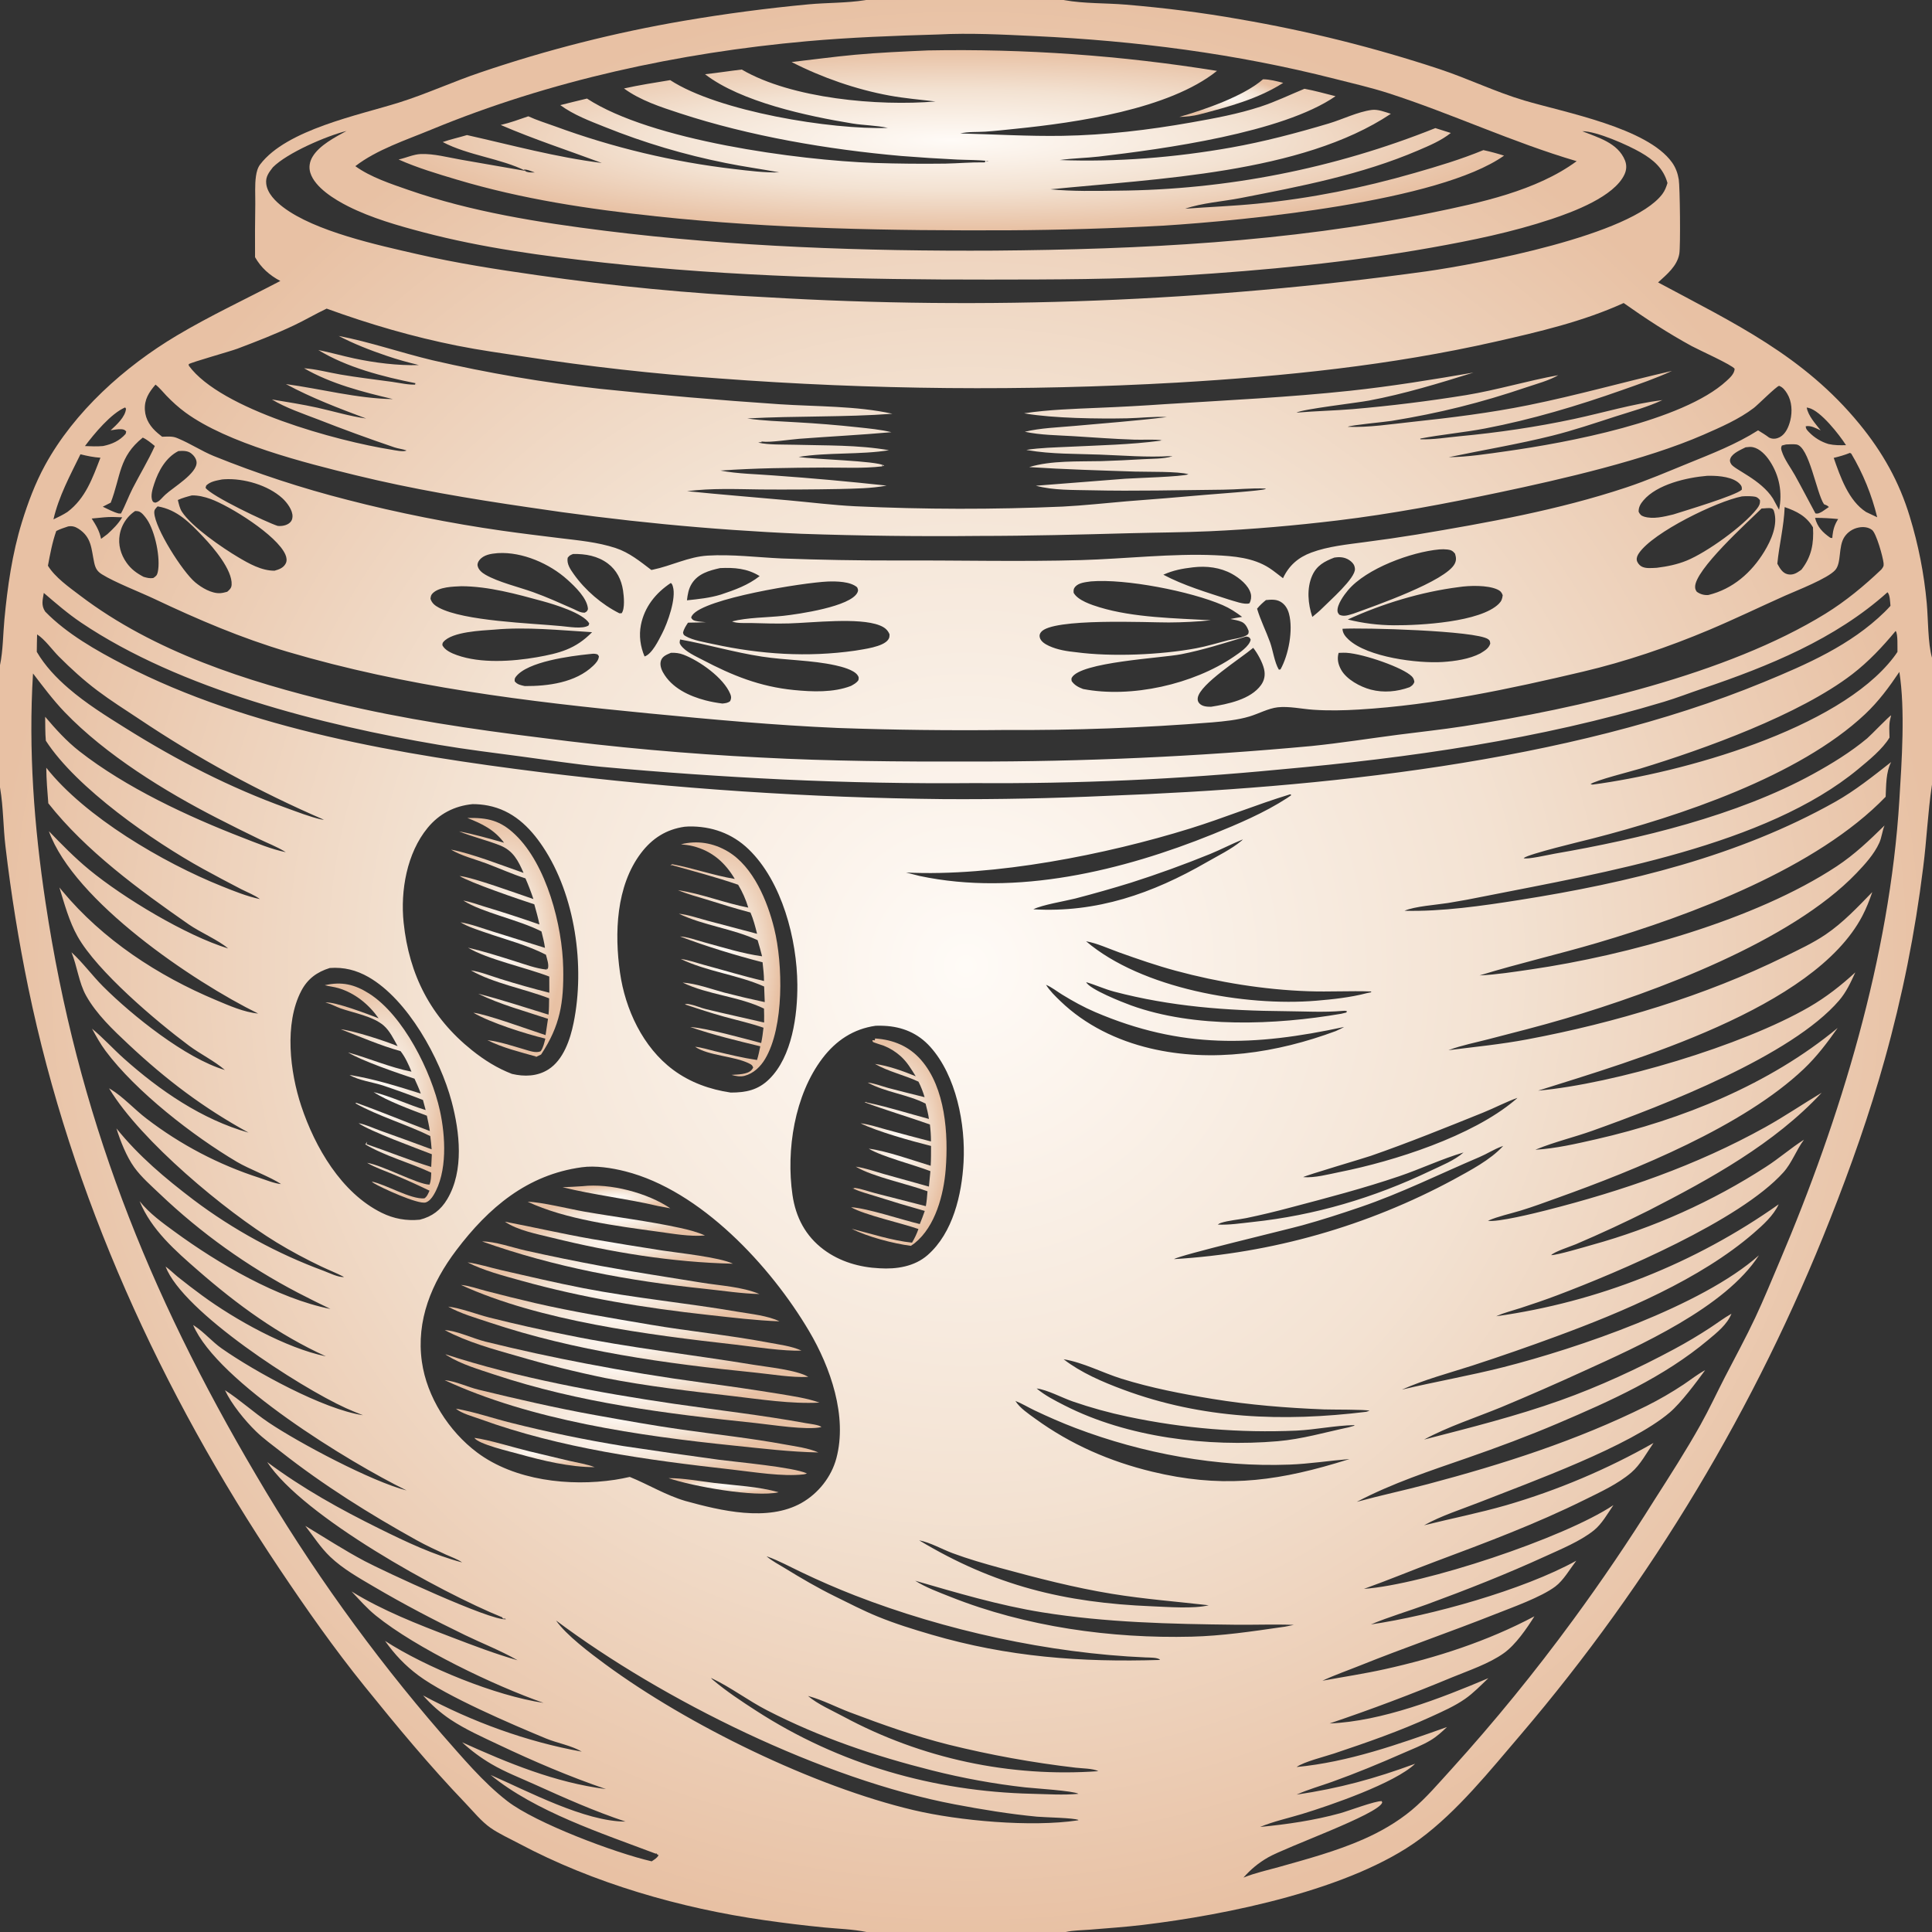 <?xml version="1.0" encoding="UTF-8"?> <svg xmlns="http://www.w3.org/2000/svg" width="466" height="466" viewBox="0 0 466 466" fill="none"><rect x="0" y="0" width="466" height="466" fill="#333333" stroke="none"/><path d="M208.902 0H256.553C256.626 0.014 256.699 0.029 256.771 0.042C261.518 0.895 266.667 0.713 271.487 1.114C280.663 1.877 290.025 3.038 299.091 4.658C307.255 6.058 315.355 7.761 323.391 9.767C331.427 11.773 339.377 14.077 347.241 16.678C354.116 18.958 360.736 22.185 367.665 24.239C377.468 27.145 397.317 30.808 403.298 39.185C404.174 40.411 404.675 41.8 404.917 43.28C405.209 45.066 405.368 59.474 405.049 61.236C404.513 64.198 402.043 66.193 399.932 68.119C418.281 77.968 435.005 85.782 448.519 102.287C454.075 109.074 458.113 116.222 460.648 124.641C461.683 128.028 462.541 131.459 463.224 134.934C463.907 138.409 464.409 141.91 464.73 145.436C465.085 149.198 464.99 155.183 466 158.648V189.25L465.968 189.461C464.981 195.99 464.717 202.718 463.861 209.288C462.896 217.109 461.64 224.883 460.093 232.61C458.543 240.336 456.707 247.994 454.584 255.582C450.959 268.613 446.388 281.544 441.407 294.111C440.294 296.936 439.152 299.748 437.98 302.549C436.809 305.35 435.609 308.138 434.38 310.914C433.152 313.691 431.894 316.454 430.608 319.204C429.322 321.954 428.008 324.69 426.665 327.413C425.323 330.136 423.952 332.845 422.554 335.54C421.155 338.234 419.729 340.914 418.275 343.579C416.821 346.244 415.339 348.894 413.831 351.528C412.322 354.163 410.787 356.782 409.224 359.384C407.661 361.987 406.071 364.573 404.455 367.143C402.839 369.713 401.196 372.266 399.527 374.802C397.858 377.338 396.163 379.856 394.442 382.358C392.721 384.858 390.974 387.341 389.202 389.806C387.43 392.271 385.632 394.717 383.809 397.145C381.986 399.573 380.138 401.981 378.265 404.371C376.393 406.76 374.495 409.13 372.574 411.48C370.652 413.831 368.706 416.161 366.737 418.471C359.371 427.077 351.566 436.864 342.427 443.61C325.916 455.797 295.859 461.868 275.658 464.289C271.404 464.799 267.117 465.085 262.848 465.44C260.992 465.59 258.858 465.59 257.049 466H208.999C205.688 465.317 202.171 465.231 198.803 464.903C193.985 464.427 189.18 463.843 184.388 463.151C164.212 460.28 143.142 454.242 125.121 444.63C122.907 443.45 120.404 442.33 118.351 440.903C116.095 439.335 114.145 436.894 112.238 434.905C103.647 425.944 95.735 416.388 87.942 406.738C80.573 397.614 73.892 388.083 67.368 378.345C38.885 335.835 17.211 288.47 6.816 238.216C4.49 226.935 2.657 215.576 1.316 204.137C0.761 199.513 0.818 194.722 0.038 190.145L0 189.934V160.434C0.734 156.968 0.728 152.975 1.061 149.427C1.803 141.541 2.944 133.53 5.286 125.943C6.732 121.259 8.506 116.516 10.861 112.213C17.942 99.269 30.039 88.449 42.615 80.951C50.67 76.148 59.304 72.127 67.615 67.769C65.025 66.406 62.969 64.58 61.518 62.031C61.488 57.737 61.507 53.443 61.575 49.149C61.597 46.974 61.424 44.608 61.743 42.464C61.889 41.48 62.142 40.463 62.754 39.657C69.14 31.247 86.569 27.771 96.236 24.735C102.888 22.647 109.291 19.681 115.921 17.455C123.931 14.73 132.038 12.328 140.24 10.248C148.442 8.169 156.713 6.419 165.055 4.999C174.983 3.309 184.96 1.993 194.986 1.05C199.506 0.63 204.231 0.75 208.697 0.035L208.902 0ZM355.406 89.864C347.085 92.456 338.737 95.013 330.161 96.627C327.223 97.18 314.116 98.685 312.715 99.527C317.213 99.147 321.751 99.05 326.258 98.686C335.429 97.896 344.558 96.766 353.645 95.297C361.14 94.054 368.409 91.843 375.858 90.495C373.618 91.806 370.651 92.575 368.181 93.413C357.152 97.157 347.152 99.648 335.667 101.515C333.903 101.801 326.04 102.502 325.044 102.945C330.155 103.152 335.507 102.299 340.59 101.76C349.915 100.769 359.433 99.589 368.631 97.728C380.274 95.372 391.718 92.128 403.289 89.461C399.448 91.251 395.272 92.668 391.278 94.079C380.517 97.883 369.487 101.19 358.263 103.337C353.06 104.333 347.771 104.786 342.572 105.785L342.601 105.957C345.707 106.071 348.958 105.509 352.062 105.219C361.214 104.364 370.621 102.99 379.615 101.064C386.729 99.541 393.74 97.422 400.974 96.497C397.408 98.186 393.401 99.245 389.652 100.456C384.591 102.089 379.555 103.803 374.392 105.091C366.13 107.153 357.759 108.53 349.441 110.277C354.094 110.224 358.88 109.464 363.483 108.815C377.651 106.816 405.838 101.627 416.43 91.882C417.268 91.112 418.34 90.159 418.397 88.959C417.841 88.038 409.699 84.384 408.046 83.482C402.381 80.392 396.893 76.814 391.628 73.091C381.826 77.557 371.159 80.041 360.698 82.412C335.4 88.146 309.768 90.769 283.907 92.285C274.703 92.807 265.492 93.177 256.276 93.396C247.06 93.615 237.842 93.683 228.624 93.598C219.405 93.514 210.19 93.278 200.979 92.89C191.769 92.503 182.567 91.964 173.373 91.274C157.695 90.168 142.088 88.422 126.552 86.034C121.148 85.216 115.705 84.462 110.344 83.394C99.536 81.242 89.126 78.196 78.789 74.439C76.137 75.693 73.612 77.19 70.961 78.448C66.482 80.572 61.888 82.36 57.253 84.108C55.527 84.759 46.073 87.395 45.513 87.843L45.538 88.192C53.26 98.788 81.396 106.405 94.402 108.463C95.157 108.582 97.434 109.091 98.044 108.647C97.088 108.301 96.083 108.223 95.124 107.9C88.935 105.8 82.797 103.556 76.712 101.17C73.025 99.747 68.97 98.397 65.579 96.35C69.243 96.976 72.952 97.533 76.58 98.342C80.486 99.213 84.349 100.393 88.316 100.945C81.764 98.493 75.127 95.979 68.962 92.641C77.489 93.799 86.148 96.136 94.776 96.264C87.496 94.538 79.857 92.594 73.335 88.823C76.279 89.025 79.24 89.844 82.151 90.343C86.242 91.045 90.393 91.521 94.506 92.091C96.463 92.362 98.732 92.93 100.689 92.738L100.08 92.739L100.223 92.426C92.409 90.88 83.627 88.618 76.786 84.429C79.68 84.999 82.521 85.83 85.407 86.447C90.318 87.498 96.031 88.22 101.045 88.056C98.365 87.397 95.78 86.7 93.173 85.794C89.302 84.482 85.302 82.926 81.683 81.025C89.264 82.492 96.747 85.085 104.276 86.885C110.92 88.422 117.603 89.765 124.325 90.913C131.046 92.061 137.796 93.013 144.573 93.768C159.028 95.284 173.507 96.529 188.008 97.502C196.875 98.086 206.622 97.88 215.25 99.799C203.603 100.671 191.888 100.283 180.234 100.93C184.104 101.503 188.078 101.614 191.981 101.846C196.96 102.117 201.929 102.521 206.887 103.057C209.596 103.35 212.364 103.603 215.017 104.244C207.604 104.906 200.148 105.277 192.724 105.843C190.63 106.004 185.671 106.768 183.906 106.517C183.842 106.508 183.78 106.489 183.717 106.475L183.614 106.749L183.544 106.631L182.884 106.752C185.343 107.342 189.06 107.199 191.65 107.272C199.219 107.487 206.947 107.279 214.425 108.596C207.597 109.71 199.56 109.073 192.635 110.209C196.294 110.822 211.442 111.127 213.253 112.296L213.029 112.433L212.772 112.059L212.811 112.483C208.24 113.037 203.314 112.753 198.696 112.777C190.351 112.82 182.102 112.907 173.772 113.5C177.959 114.307 182.528 114.347 186.791 114.692C195.826 115.334 204.846 116.146 213.851 117.128C210.102 117.834 206.235 117.848 202.43 117.951C196.104 118.068 189.778 118.103 183.452 118.056C177.519 117.981 171.63 117.721 165.724 118.47C173.875 119.3 182.039 119.94 190.198 120.68C195.537 121.164 200.923 121.842 206.273 122.112C222.953 122.889 239.634 122.915 256.315 122.189C261.461 121.928 266.619 121.348 271.755 120.913C278.109 120.436 284.459 119.915 290.805 119.35C292.61 119.179 304.506 118.358 305.173 117.97C305.235 117.935 305.285 117.883 305.341 117.839L305.356 117.851C301.913 117.676 298.403 118.085 294.949 118.116C284.411 118.211 273.778 118.5 263.251 118.258C258.805 118.155 254.175 118.298 249.85 117.159L271.351 115.475C274.028 115.284 285.149 114.996 286.655 114.393C284.284 113.659 276.667 113.844 273.793 113.748C265.303 113.465 256.72 113.218 248.248 112.662C253.521 111.04 260.183 111.349 265.648 111.223C268.989 111.116 272.327 110.962 275.664 110.761C277.904 110.634 280.568 110.705 282.701 110.08L282.586 109.704L282.783 110.004L282.08 110.09L282.338 110.01C276.673 110.352 270.918 109.861 265.249 109.649C259.623 109.439 253.499 109.558 247.959 108.592L247.553 108.518C250.981 107.982 254.515 107.927 257.977 107.758C265.254 107.403 272.691 107.257 279.912 106.295L280.059 106.062L280.087 106.262L280.288 106.183C278.102 105.919 275.834 106.119 273.631 106.048C268.691 105.888 263.759 105.499 258.826 105.2C254.945 104.966 251.001 104.956 247.186 104.137C250.989 103.224 255.186 103.095 259.078 102.743C266.552 102.068 274.002 101.51 281.453 100.596C278.295 100.417 275.026 100.833 271.854 100.898C264.925 101.041 254.113 100.898 247.364 99.749L247.013 99.687C252.974 98.797 258.944 98.627 264.955 98.363C270.329 98.148 275.699 97.853 281.064 97.478C295.935 96.537 310.827 95.836 325.65 94.251C335.597 93.186 345.549 91.568 355.406 89.864ZM299.781 202.467C297.118 203.535 294.572 204.876 291.918 205.968C285.629 208.529 279.25 210.842 272.782 212.907C268.332 214.28 263.855 215.553 259.349 216.726C256.791 217.369 251.363 218.244 249.242 219.323C264.527 220.224 277.973 215.503 291.027 207.983C293.745 206.417 296.979 204.848 299.39 202.847C299.607 202.667 299.618 202.645 299.781 202.467ZM10.893 172.885C13.426 175.865 16.035 178.763 19.125 181.181C30.334 189.951 45.287 196.922 58.552 202.054C61.872 203.338 65.442 204.844 68.935 205.547L68.567 205.322C66.708 204.205 64.545 203.358 62.578 202.416C59.168 200.77 55.78 199.082 52.412 197.352C39.788 190.888 25.46 182.044 15.596 171.764C12.819 168.869 10.399 165.62 7.963 162.439C6.824 180.895 8.229 199.381 10.974 217.626C18.684 268.877 35.631 311.502 61.831 355.903C65.065 361.418 68.424 366.856 71.908 372.217C75.392 377.579 78.996 382.858 82.722 388.054C86.447 393.25 90.29 398.358 94.249 403.378C98.209 408.398 102.282 413.325 106.467 418.159C111.377 423.716 116.493 429.895 122.372 434.434C129.254 439.748 148.343 446.921 157.184 448.957C157.814 448.533 158.451 448.192 158.829 447.508C158.648 447.277 158.768 447.374 158.442 447.254L158.406 447.052L158.141 447.102C145.19 442.201 129.096 436.957 118.342 428.125C127.271 432.015 141.05 439.376 150.874 439.367C143.263 436.831 136.221 433.685 128.923 430.388C125.481 428.833 121.793 427.407 118.538 425.492C117.267 424.748 116.04 423.937 114.857 423.06C113.674 422.183 112.542 421.244 111.461 420.244C122.579 425.271 133.929 429.966 146.151 431.528C137.309 428.505 128.803 424.868 120.363 420.87C116.385 418.986 112.297 417.174 108.622 414.735C107.404 413.913 106.245 413.017 105.143 412.047C104.041 411.076 103.006 410.039 102.037 408.935C113.88 415.306 127.066 420.12 140.323 422.498C137.882 421.032 134.408 420.443 131.733 419.338C123.431 415.905 107.676 409.143 100.928 404.121C97.707 401.724 95.188 399.058 92.875 395.79C102.751 402.176 119.476 408.999 131.107 410.737C119.222 406.587 100.407 397.579 90.644 389.677C88.483 387.928 86.706 385.868 84.8 383.86C92.316 388.496 100.717 391.756 108.94 394.9C114.153 396.893 119.452 398.921 124.822 400.45L124.57 400.304C120.634 398.069 116.247 396.363 112.163 394.386C104.641 390.747 97.344 386.923 90.141 382.686C86.508 380.549 82.715 378.423 79.646 375.499C77.33 373.291 75.594 370.546 73.633 368.037C78.376 370.897 83.062 373.943 87.96 376.538C92.391 378.887 118.403 391.02 122.04 390.568L121.778 390.378L121.55 390.447L121.211 390.342L121.183 390.118C106.198 384.047 73.064 365.781 64.45 352.652C73.087 359.078 81.985 364.005 91.609 368.762C97.974 371.907 104.579 375.045 111.47 376.861C110.391 376.074 108.807 375.545 107.587 374.984C105.185 373.879 102.784 372.771 100.471 371.487C89.156 365.206 77.95 358.187 67.772 350.174C65.758 348.589 63.589 347.036 61.751 345.251C59.115 342.692 55.83 338.665 54.265 335.323C57.884 337.64 61.174 340.675 64.766 343.094C72.105 348.037 89.725 357.382 98.07 359.493C84.335 352.765 52.483 333.374 46.579 319.592C46.703 319.672 46.828 319.751 46.952 319.833C49.289 321.373 51.181 323.644 53.496 325.263C61.528 330.881 77.97 339.922 87.557 341.354C86.164 340.818 84.787 340.245 83.424 339.637C72.37 334.621 44.065 316.432 39.938 305.492C40.972 306.233 41.899 307.178 42.892 307.985C44.803 309.515 46.745 311.004 48.72 312.45C56.658 318.282 68.97 325.165 78.607 327.151C67.094 321.891 57.302 314.757 47.794 306.468C42.283 301.664 36.512 296.634 33.669 289.723C36.02 292.667 39.139 294.908 42.161 297.115C52.58 304.724 66.949 313.198 79.703 315.72C77.056 314.448 74.428 313.136 71.82 311.785C68.785 310.2 65.809 308.511 62.893 306.718C59.976 304.924 57.125 303.031 54.341 301.038C51.557 299.046 48.846 296.958 46.207 294.775C43.569 292.593 41.01 290.321 38.531 287.96C36.432 285.964 34.079 283.912 32.379 281.558C30.522 278.987 29.02 275.2 28.085 272.174C33.519 278.915 39.807 284.163 46.659 289.387C49.054 291.191 51.513 292.905 54.035 294.529C56.556 296.153 59.133 297.683 61.766 299.119C64.399 300.554 67.081 301.892 69.811 303.132C72.542 304.371 75.314 305.51 78.128 306.547C79.372 307.012 81.695 308.177 82.982 308.005C81.186 307.069 79.291 306.333 77.463 305.463C73.836 303.738 70.127 301.754 66.698 299.663C54.34 292.13 34.029 275.221 26.436 262.712C26.395 262.644 26.356 262.576 26.316 262.508C26.435 262.577 26.555 262.645 26.674 262.716C29.668 264.51 32.493 267.65 35.341 269.812C36.363 270.596 37.401 271.357 38.455 272.097C39.51 272.836 40.579 273.553 41.664 274.246C42.749 274.94 43.849 275.61 44.963 276.257C46.076 276.903 47.204 277.525 48.344 278.123C49.485 278.722 50.638 279.295 51.803 279.843C52.968 280.392 54.144 280.916 55.331 281.414C56.519 281.912 57.717 282.385 58.924 282.832C60.132 283.279 61.349 283.7 62.575 284.094C64.2 284.625 66.089 285.433 67.78 285.605C65.496 283.991 60.093 281.991 57.141 280.243C46.618 274.011 32.821 263.332 25.461 253.471C24.206 251.789 23.206 249.953 22.194 248.12C24.899 250.334 27.288 252.999 29.905 255.335C38.511 263.016 48.73 270.047 59.954 273.193C49 267.187 40.112 260.445 30.999 251.906C27.279 248.419 23.267 244.63 20.762 240.144C19.015 237.016 18.613 233.047 17.24 229.69C19.985 232.191 22.21 235.267 24.838 237.903C31.79 244.873 44.832 255.322 54.248 258.084C51.685 255.871 48.307 254.243 45.549 252.187C37.654 246.305 23.431 234.268 18.702 225.85C16.677 222.245 15.531 217.997 14.328 214.059L15.001 214.877C24.79 226.65 38.074 235.349 52.124 241.235C55.297 242.564 58.837 244.15 62.271 244.47C46.553 236.751 17.823 217.335 11.788 200.483C14.923 203.719 18.024 206.896 21.507 209.763C29.773 216.568 44.853 225.66 55.024 228.772C52.785 226.805 48.247 224.86 45.5 222.947C33.584 214.651 20.692 205.227 11.651 193.753C11.424 190.894 11.191 188.049 11.162 185.179C20.503 197.046 39.411 208.102 53.394 213.714C56.407 214.923 59.513 216.189 62.694 216.865C61.43 215.882 59.538 215.174 58.108 214.435C55.042 212.85 51.996 211.229 48.969 209.569C36.941 202.936 18.437 190.091 11.056 178.66C10.88 176.762 10.937 174.793 10.893 172.885ZM365.986 264.808C363.161 265.82 360.492 267.246 357.708 268.367C348.781 271.963 339.742 275.628 330.652 278.789C328.948 279.381 314.893 283.511 314.326 283.926C317.142 284.152 320.376 283.247 323.134 282.697C336.284 280.072 355.028 274.087 365.382 265.371C365.804 265.016 365.643 265.166 365.986 264.808ZM362.565 276.401L362.133 276.557C360.317 277.229 358.635 278.326 356.847 279.086C347.269 283.156 337.948 287.806 328.078 291.167C323.468 292.737 318.81 294.255 314.114 295.546C309.893 296.707 284.582 302.721 283.173 303.703C284.643 303.614 286.111 303.506 287.578 303.378C289.045 303.25 290.51 303.102 291.974 302.934C293.437 302.766 294.897 302.578 296.355 302.37C297.813 302.162 299.268 301.935 300.719 301.688C302.171 301.44 303.619 301.173 305.063 300.887C306.508 300.6 307.948 300.294 309.384 299.968C310.821 299.643 312.252 299.298 313.679 298.933C315.106 298.568 316.527 298.184 317.944 297.781C319.36 297.378 320.771 296.956 322.175 296.514C323.58 296.073 324.979 295.612 326.372 295.133C327.764 294.653 329.149 294.155 330.528 293.638C331.907 293.121 333.279 292.585 334.643 292.03C336.007 291.476 337.364 290.903 338.712 290.312C340.061 289.721 341.402 289.111 342.734 288.484C344.066 287.856 345.389 287.21 346.704 286.547C348.019 285.883 349.324 285.202 350.62 284.503C354.576 282.326 359.51 279.771 362.565 276.401ZM353.008 277.974C347.721 279.541 342.714 281.933 337.502 283.706C328.927 286.622 320.066 288.935 311.311 291.245C307.777 292.197 304.219 293.048 300.636 293.798C298.651 294.198 296.35 294.357 294.442 294.975C294.155 295.068 293.973 295.2 293.728 295.369C296.475 295.505 299.369 295.042 302.102 294.751C317.12 293.157 331.359 288.923 344.963 282.431C347.544 281.199 350.877 279.884 353.008 277.974ZM360.902 317.482C362.428 317.267 363.951 317.03 365.47 316.77C366.988 316.51 368.503 316.228 370.014 315.923C371.525 315.618 373.03 315.291 374.531 314.941C376.032 314.592 377.527 314.22 379.017 313.826C380.507 313.432 381.99 313.016 383.468 312.578C384.945 312.14 386.416 311.68 387.88 311.198C389.343 310.716 390.8 310.213 392.249 309.688C393.698 309.163 395.138 308.616 396.571 308.049C398.004 307.481 399.427 306.892 400.842 306.282C402.258 305.672 403.663 305.041 405.06 304.389C406.456 303.737 407.843 303.064 409.219 302.371C410.595 301.678 411.961 300.965 413.316 300.231C414.671 299.497 416.015 298.744 417.348 297.97C418.681 297.197 420.002 296.403 421.311 295.591C422.62 294.778 423.917 293.946 425.202 293.094C426.486 292.243 427.758 291.373 429.017 290.484C427.755 293.218 425.227 295.481 422.991 297.42C410.156 308.551 391.334 316.469 375.531 322.289C368.758 324.79 361.939 327.159 355.074 329.397C349.405 331.219 343.573 332.752 338.126 335.183C346.272 333.241 354.524 331.816 362.64 329.755C380.332 325.261 410.526 315.008 424.252 302.781C416.135 315.387 395.288 324.665 381.899 330.752C375.354 333.75 368.76 336.636 362.117 339.41C356.114 341.874 349.143 344.143 343.485 347.225C354.524 344.376 365.582 341.61 376.335 337.779C385.677 334.451 395.143 330.079 403.879 325.374C406.815 323.797 409.677 322.095 412.466 320.268C414.172 319.154 415.857 317.868 417.628 316.872C416.569 319.504 414.152 321.394 412.026 323.177C401.285 332.182 388.542 337.869 375.753 343.32C368.627 346.357 361.281 349.092 353.963 351.633C344.792 354.818 335.877 357.731 327.247 362.251C332.938 360.693 338.711 359.473 344.415 357.959C362.6 353.134 380.256 347.485 397.155 339.112C400.229 337.575 403.198 335.855 406.062 333.953C407.76 332.825 409.481 331.441 411.279 330.493C409.106 333.474 405.474 338.359 402.748 340.686C393.203 348.836 369.238 357.466 356.985 362.294C352.591 364.025 347.599 365.595 343.485 367.9C350.08 366.255 356.789 364.937 363.319 363.055C366.41 362.153 369.472 361.162 372.506 360.083C375.54 359.003 378.539 357.837 381.505 356.583C384.471 355.33 387.398 353.992 390.286 352.568C393.175 351.145 396.02 349.639 398.82 348.051C397.152 350.435 395.685 353.29 393.453 355.193C390.2 357.967 386 359.878 382.186 361.765C370.48 367.56 358.531 372.038 346.319 376.604C340.519 378.772 334.815 381.158 328.979 383.237C343.215 382.242 377.181 371.038 389.157 363.036C387.748 365.091 386.366 367.599 384.4 369.162C381.115 371.772 376.535 373.644 372.728 375.385C363.371 379.666 353.907 383.397 344.252 386.949C339.755 388.602 335.069 389.963 330.658 391.814C345.078 389.715 367.405 383.521 380.199 376.448C378.693 378.413 377.099 381.206 375.14 382.669C371.661 385.266 364.789 387.693 360.57 389.366C349.781 393.642 338.804 397.402 328.037 401.727C325.03 402.935 321.895 404.02 318.966 405.393C323.95 404.479 329.011 403.713 333.957 402.62C346.444 399.86 358.79 395.862 370.102 389.854C368.254 392.8 365.588 396.689 362.761 398.718C359.19 401.28 354.275 402.918 350.203 404.592C340.497 408.636 330.662 412.339 320.699 415.701C333.321 415.181 347.469 409.66 358.999 404.775C357.191 406.495 355.406 408.363 353.355 409.79C350.841 411.539 347.919 412.819 345.139 414.091C337.491 417.59 329.771 420.265 321.81 422.936C319.548 423.694 314.503 424.931 312.739 426.205C325.257 425.019 337.254 420.731 349.017 416.562C347.75 417.76 346.555 418.866 345.048 419.767C342.985 421.001 340.624 421.893 338.423 422.863C332.82 425.333 327.034 427.726 321.27 429.79C318.426 430.808 315.497 431.619 312.742 432.865C323.065 431.337 331.552 429.02 341.326 425.418C336.491 430.093 320.794 435.483 314.069 437.533C310.719 438.554 307.16 439.314 303.933 440.662C310.399 440.039 317.003 439.08 323.266 437.35C325.15 436.83 331.76 434.336 333.284 434.437L333.39 434.798C332.344 437.673 310.32 445.44 305.841 448.02C303.545 449.342 301.667 450.89 299.925 452.88C302.773 451.722 305.667 451.116 308.608 450.288C315.396 448.377 322.314 446.501 328.785 443.664C332.936 441.844 337 439.513 340.491 436.607C343.996 433.69 347.028 430.071 350.105 426.711C360.492 415.239 370.255 403.26 379.397 390.773C386.265 381.414 392.776 371.814 398.932 361.972C402.78 355.948 406.656 349.923 410.15 343.683C412.259 339.915 414.076 335.989 416.052 332.15C418.513 327.371 421.098 322.654 423.383 317.787C425.458 313.367 427.308 308.821 429.22 304.327C443.933 269.744 455.806 230.737 458.123 193.045C458.701 183.634 459.565 171.234 458.127 162.066C455.611 165.799 453.118 169.192 449.817 172.296C433.892 187.272 404.915 196.929 384.133 202.248C381.456 202.933 368.734 205.953 367.499 206.979C368.197 207.397 373.783 206.118 374.941 205.918C395.396 202.386 419.049 196.728 437.316 186.688C441.849 184.196 446.378 181.413 450.358 178.096C451.192 177.402 455.756 172.638 456.143 172.542C456.075 172.816 456.016 173.095 455.943 173.367C455.565 174.777 455.733 176.437 455.752 177.897C454.113 180.671 450.698 183.43 448.235 185.475C425.932 203.987 386.424 210.561 358.419 216.114C355.387 216.741 352.343 217.303 349.287 217.801C346.451 218.249 341.223 218.6 338.769 219.678C347.729 219.908 357.551 218.486 366.406 217.09C392.659 212.951 419.25 206.55 442.606 193.43C447.45 190.708 451.784 187.221 456.148 183.807C454.849 186.327 454.965 189.402 454.822 192.182C438.226 209.409 407.859 220.765 385.235 227.428C375.834 230.197 366.24 232.39 356.874 235.274C360.998 235.082 365.204 234.415 369.289 233.819C392.436 230.44 423.423 221.907 443.033 208.942C447.337 206.096 450.884 202.699 454.552 199.105C453.98 200.471 453.887 201.965 453.282 203.303C452.038 206.048 449.815 208.484 447.754 210.635C431.987 227.086 399.256 239.263 377.521 245.689C371.393 247.501 365.168 249.063 358.984 250.669C355.897 251.471 352.617 252.111 349.626 253.211C349.542 253.242 349.459 253.275 349.376 253.306C355.753 252.506 362.052 251.888 368.387 250.696C389.589 246.705 411.13 240.251 430.518 230.707C433.853 229.066 437.3 227.47 440.381 225.377C444.585 222.521 448.075 218.798 451.596 215.171C450.921 217.136 450.157 219.097 449.191 220.939C437.471 243.301 393.897 255.824 370.987 263.068C389.382 261.402 420.197 252.265 436.393 242.883C440.443 240.537 444.063 237.705 447.502 234.541C446.403 236.946 445.332 239.29 443.596 241.312C432.127 254.669 401.196 266.625 384.137 272.719C379.695 274.307 374.999 275.412 370.642 277.194L370.342 277.318C375.184 277.037 380.267 275.864 384.993 274.785C405.718 270.057 426.767 261.587 443.247 247.938C440.74 251.489 438.254 254.811 435.086 257.82C420.512 271.663 394.515 282.176 375.692 288.917C372.742 289.973 369.795 291.079 366.797 291.991C364.205 292.78 361.357 293.365 358.891 294.449C361.093 294.875 370.354 292.584 372.885 291.94C391.41 287.225 409.035 281.178 425.777 271.878C430.433 269.292 434.819 266.299 439.385 263.569C428.033 275.827 412.472 284.376 397.767 291.915C391.96 294.829 386.068 297.562 380.093 300.111C378.916 300.61 374.858 301.917 374.149 302.74C375.509 302.763 382.202 300.781 383.974 300.275C385.829 299.763 387.673 299.216 389.506 298.634C391.34 298.051 393.161 297.434 394.971 296.782C396.781 296.131 398.579 295.445 400.363 294.725C402.147 294.005 403.916 293.251 405.671 292.464C407.427 291.677 409.166 290.856 410.89 290.003C412.614 289.149 414.321 288.263 416.011 287.344C417.702 286.426 419.374 285.475 421.028 284.493C422.682 283.511 424.317 282.498 425.933 281.453C429.099 279.423 431.937 276.92 435.114 274.897C433.251 277.4 432.231 280.474 430.137 282.798C419.642 294.444 390.326 306.861 375.53 312.45C372.63 313.545 369.671 314.552 366.722 315.512C364.861 316.118 362.886 316.594 361.099 317.391C361.033 317.421 360.968 317.452 360.902 317.482ZM256.548 327.854C260.716 331.094 265.995 333.348 270.922 335.18C289.989 342.269 309.522 342.978 329.538 340.531L330.333 340.272C329.507 339.942 321.082 340.022 319.362 339.952C310.292 339.587 301.382 338.882 292.415 337.41C285.071 336.205 277.614 334.765 270.499 332.542C265.937 331.117 261.237 328.611 256.548 327.854ZM184.655 375.121L184.926 375.387C184.965 375.427 184.999 375.471 185.042 375.507C186.314 376.564 187.922 377.394 189.331 378.26C193.285 380.689 197.186 382.971 201.351 385.022C204.756 386.699 208.171 388.468 211.684 389.908C215.926 391.647 220.303 392.998 224.7 394.283C243.155 399.676 260.669 400.973 279.796 400.38C279.442 399.75 277.14 399.808 276.344 399.774C253.058 398.779 227.847 393.239 206.178 384.813C201.815 383.109 197.522 381.244 193.298 379.218C190.62 377.953 187.894 376.449 185.108 375.45L184.926 375.387L184.655 375.121ZM220.744 381.275C223.285 382.891 226.48 384.059 229.287 385.176C247.405 392.384 267.983 395.249 287.414 394.766C294.721 394.585 301.889 393.518 309.109 392.471C310.083 392.377 311.103 392.103 312.07 391.921C307.344 391.746 302.623 391.937 297.897 391.885C282.365 391.714 266.741 391.364 251.378 388.894C240.948 387.217 230.868 384.197 220.744 381.275ZM134.123 390.868C136.534 394.369 142.449 398.81 145.967 401.401C165.951 416.117 196.272 430.913 220.376 436.607C231.322 439.192 248.753 440.76 259.935 439.076L260.152 438.988C259.064 438.453 251.958 438.359 250.103 438.182C243.486 437.549 236.859 436.456 230.33 435.219C198.599 429.205 159.923 410.173 134.123 390.868ZM171.334 404.573L171.495 404.721C171.812 405.075 171.711 404.991 172.026 405.255C175.283 407.994 178.824 410.327 182.393 412.634C202.375 425.555 225.222 432.113 248.954 432.664C252.638 432.75 256.47 433.017 260.136 432.672C258.856 431.921 249.553 431.368 247.292 431.116C239.801 430.282 232.178 428.881 224.87 427.04C210.932 423.53 197.799 419.11 184.99 412.517C180.449 410.18 176.256 406.969 171.673 404.802C171.614 404.774 171.554 404.748 171.495 404.721L171.334 404.573ZM194.896 409.072C197.206 411.053 200.792 412.609 203.476 414.059C204.645 414.688 205.825 415.295 207.015 415.882C208.205 416.468 209.405 417.034 210.616 417.578C211.826 418.122 213.045 418.645 214.274 419.146C215.503 419.647 216.74 420.127 217.986 420.584C219.231 421.042 220.484 421.477 221.745 421.89C223.006 422.303 224.274 422.694 225.549 423.063C226.824 423.431 228.105 423.777 229.392 424.101C230.679 424.424 231.971 424.724 233.269 425.002C234.566 425.279 235.868 425.534 237.175 425.766C238.482 425.997 239.792 426.206 241.106 426.391C242.42 426.576 243.737 426.738 245.056 426.877C246.376 427.016 247.698 427.131 249.021 427.224C250.345 427.316 251.67 427.384 252.996 427.43C254.323 427.475 255.649 427.497 256.976 427.495C258.303 427.494 259.629 427.469 260.955 427.421C262.282 427.373 263.606 427.301 264.93 427.206C263.624 426.534 260.916 426.554 259.438 426.367C254.278 425.766 249.143 425.001 244.032 424.075C238.922 423.148 233.845 422.061 228.803 420.813C220.733 418.79 212.747 415.949 204.973 413.004C201.7 411.765 198.491 410.065 195.117 409.13C195.043 409.11 194.97 409.091 194.896 409.072ZM226.232 8.318C215.73 8.62 205.006 9.014 194.537 9.955C163.713 12.723 132.618 19.43 103.959 31.29C97.992 33.759 90.827 36.105 85.707 40.08C89.367 42.729 94.295 44.348 98.561 45.831C113.649 51.077 130.025 53.677 145.843 55.654C176.906 59.536 208.596 60.618 239.883 60.448C275.085 60.158 310.715 58.413 345.266 51.315C356.884 48.928 370.577 46.04 380.291 38.877C364.809 34.328 350.215 27.425 334.876 22.473C330.636 21.104 326.289 20.12 321.974 19.019C298.169 12.946 274.004 9.845 249.49 8.697C241.771 8.335 233.955 7.917 226.232 8.318ZM381.644 31.647C385.451 33.187 390.228 34.436 391.946 38.691C392.4 39.815 392.331 40.992 391.821 42.084C389.33 47.43 379.475 51.095 374.21 52.848C364.734 56.004 354.996 57.993 345.181 59.741C325.347 63.275 305.117 65.22 285.014 66.463C269.543 67.419 254.13 67.419 238.642 67.436C207.563 67.469 176.547 66.745 145.632 63.347C131.017 61.74 116.403 59.793 102.16 56.042C96.058 54.436 89.592 52.601 83.945 49.751C80.804 48.166 75.986 45.266 74.862 41.711C74.445 40.39 74.661 39.045 75.354 37.859C76.996 35.05 80.82 33.105 83.58 31.586C78.694 32.811 69.282 36.867 65.818 40.349C64.856 41.599 64.025 42.625 64.213 44.303C64.475 46.64 66.463 48.578 68.25 49.942C75.975 55.836 91.172 59.122 100.614 61.289C110.153 63.478 119.794 64.979 129.477 66.359C147.809 69.003 166.225 70.777 184.725 71.683C191.368 72.077 198.014 72.389 204.664 72.619C211.314 72.85 217.966 72.998 224.62 73.065C231.274 73.132 237.927 73.117 244.58 73.02C251.234 72.924 257.885 72.745 264.534 72.485C271.183 72.225 277.827 71.883 284.468 71.46C291.109 71.037 297.743 70.532 304.371 69.945C310.999 69.359 317.619 68.691 324.231 67.942C330.843 67.194 337.445 66.363 344.036 65.452C356.705 63.657 393.493 56.733 400.956 46.812C401.567 45.999 401.903 45.106 402.196 44.142C401.218 40.587 398.793 38.522 395.681 36.741C392.595 34.975 385.133 31.643 381.644 31.647ZM37.508 92.769C35.927 94.616 34.784 96.353 34.946 98.914C35.092 101.223 36.348 103.052 38.077 104.504C38.416 104.787 38.758 105.065 39.104 105.339C40.272 105.32 41.55 105.166 42.643 105.627L43.036 105.79C45.935 107.006 48.591 108.76 51.492 109.967C56.765 112.1 62.104 114.053 67.509 115.825C72.914 117.596 78.373 119.183 83.885 120.585C95.677 123.648 108.935 126.279 121.011 127.993C125.672 128.654 130.358 129.228 135.031 129.798C139.576 130.353 144.122 130.749 148.5 132.191C151.787 133.274 154.392 135.419 157.108 137.48L157.466 137.408C161.927 136.484 166.064 134.294 170.661 134.013C176.537 133.654 182.671 134.437 188.559 134.701C197.832 135.044 207.107 135.208 216.386 135.192C231.166 135.121 246.03 135.517 260.798 135.094C271.191 134.797 282.896 133.45 293.092 133.919C297.56 134.124 302.279 134.506 306.135 136.991C307.287 137.734 308.355 138.649 309.461 139.464C310.894 136.392 313.147 134.442 316.305 133.273C320.36 131.772 324.835 131.343 329.095 130.767C333.339 130.223 337.572 129.607 341.795 128.92C358.746 126.085 375.851 123.021 392.195 117.595C397.286 115.905 402.238 113.77 407.203 111.748C412.96 109.405 418.788 107.147 424.053 103.8C424.958 104.36 425.867 104.904 426.715 105.55C426.832 105.596 426.947 105.645 427.064 105.688C427.8 105.955 428.651 105.796 429.324 105.424C430.732 104.646 431.45 102.902 431.818 101.42C432.338 99.324 432.22 96.814 431.068 94.943C430.565 94.127 430.043 93.416 429.125 93.063C428.472 93.164 423.969 97.678 423.032 98.392C419.422 101.142 415.003 103.054 410.861 104.866C397.017 110.921 376.574 115.618 361.664 118.76C348.777 121.476 335.657 123.967 322.583 125.537C312.432 126.756 302.045 127.673 291.831 128.135C285.379 128.428 278.917 128.442 272.462 128.615C260.33 128.94 248.273 129.268 236.133 129.269C221.85 129.413 207.571 129.24 193.295 128.75C182.243 128.273 171.211 127.499 160.201 126.429C149.19 125.359 138.216 123.994 127.279 122.335C113.31 120.293 99.481 117.98 85.757 114.621C73.515 111.624 54.911 106.95 44.727 99.498C43.061 98.279 41.561 96.911 40.129 95.426C39.304 94.57 38.455 93.48 37.508 92.769ZM30.184 98.271C26.769 99.728 22.749 104.583 20.491 107.592C21.958 107.654 23.391 107.715 24.856 107.585C27.002 107.144 28.833 106.336 30.303 104.65L30.445 104.073C30.08 103.66 29.816 103.565 29.258 103.524C28.448 103.463 27.486 103.686 26.682 103.792C28.075 102.506 30.233 100.58 30.392 98.586L30.184 98.271ZM435.779 98.296C436.134 100.309 437.921 102.241 439.145 103.812C438.016 103.312 436.814 102.563 435.548 102.814C435.55 103.451 435.894 103.778 436.334 104.233C436.656 104.568 436.999 104.882 437.362 105.173C437.725 105.464 438.105 105.731 438.502 105.973C438.9 106.215 439.311 106.431 439.737 106.62C440.162 106.809 440.598 106.969 441.044 107.102C442.469 107.421 443.804 107.412 445.257 107.372C443.695 104.924 439.171 99.082 436.247 98.388C436.092 98.352 435.935 98.324 435.779 98.296ZM34.439 105.55C28.628 110.191 29.169 114.828 26.711 121.241L24.788 122.218C26.026 122.797 27.289 123.502 28.613 123.85L29.169 123.868C30.226 121.924 30.981 119.775 32 117.788C33.74 114.394 35.779 111.047 37.342 107.577C36.414 106.826 35.529 106.059 34.439 105.55ZM430.806 107.205L429.789 107.462C429.524 107.993 429.589 108.274 429.768 108.839C430.41 110.859 431.913 112.787 432.944 114.641C434.632 117.68 436.23 120.776 437.886 123.833C438.521 123.987 438.947 123.69 439.514 123.393L441.13 122.29C440.752 121.907 440.431 121.811 439.943 121.616C438.103 118.872 436.378 107.636 433.276 107.203C432.492 107.094 431.6 107.173 430.806 107.205ZM421.044 107.889C419.893 108.477 417.967 109.258 417.407 110.492C417.156 111.044 417.255 111.418 417.547 111.919C418.337 113.273 424.712 115.645 427.63 120.232L429.112 122.961C429.959 118.823 429.2 114.706 426.847 111.162C425.934 109.785 424.494 108.218 422.796 107.859C422.236 107.741 421.608 107.827 421.044 107.889ZM43.032 108.795C40.007 110.338 38.227 113.541 37.199 116.676C36.821 117.829 36.209 119.708 36.796 120.846C36.965 121.175 37.13 121.142 37.453 121.252C38.311 121.041 38.74 120.455 39.34 119.845L39.673 119.512L39.923 119.277C41.773 117.554 47.586 114.169 47.414 111.481C47.359 110.627 46.731 109.822 46.071 109.323C45.218 108.678 44.044 108.728 43.032 108.795ZM446.215 109.235C444.919 109.757 443.652 110.116 442.296 110.442C443.865 114.942 445.865 120.785 450.104 123.497L452.783 124.764C452.456 123.417 452.079 122.084 451.652 120.764C451.226 119.445 450.751 118.144 450.227 116.86C449.704 115.576 449.133 114.313 448.516 113.072C447.899 111.83 447.236 110.614 446.529 109.422L446.215 109.235ZM19.402 109.574C16.915 114.666 14.172 119.714 12.893 125.273C14.056 124.723 15.186 124.187 16.267 123.484C20.634 120.198 22.318 115.325 24.222 110.404C22.563 110.298 21.013 109.971 19.402 109.574ZM411.742 114.768C406.912 115.173 399.685 116.802 396.39 120.7C395.685 121.535 395.216 122.319 395.238 123.429C395.549 124.062 395.818 124.38 396.51 124.599C398.723 125.301 401.424 124.614 403.612 124.084C406.348 123.206 418.64 119.543 420.124 118.12C420.17 117.509 420.114 117.259 419.696 116.788C418.157 115.054 414.666 114.748 412.457 114.759C412.219 114.759 411.981 114.762 411.742 114.768ZM53.547 115.646C52.196 115.92 50.783 116.106 49.75 117.096L49.579 117.655C50.874 119.613 64.23 125.961 66.965 126.846C67.919 126.964 69.183 126.744 69.921 126.059C70.355 125.658 70.513 125.23 70.55 124.647C70.65 123.074 69.194 121.168 68.104 120.174C64.635 117.011 58.794 115.329 54.167 115.594C53.96 115.606 53.753 115.626 53.547 115.646ZM46.295 119.488C45.118 119.791 44.008 120.094 42.895 120.598C43.132 121.525 43.339 122.591 43.86 123.402C46.207 127.05 53.634 132.136 57.408 134.377C60.03 135.935 63.093 137.678 66.223 137.653C67.321 137.348 68.396 136.969 68.935 135.873C69.261 135.211 69.122 134.431 68.842 133.78C66.834 129.113 55.408 122.018 50.793 120.356C49.384 119.848 47.805 119.462 46.295 119.488ZM420.136 119.732C414.013 120.95 398.753 128.389 395.327 133.409C394.988 133.906 394.684 134.514 394.801 135.135C394.906 135.694 395.374 136.284 395.848 136.579C396.879 137.222 398.447 136.994 399.613 136.953C402.107 136.64 404.503 136.168 406.84 135.213C411.631 133.255 420.444 126.962 423.74 122.756C424.275 122.072 424.603 121.51 424.492 120.612C423.948 119.98 423.645 119.805 422.804 119.732C421.914 119.656 421.025 119.656 420.136 119.732ZM38.018 122.137C37.538 122.655 37.184 122.894 37.211 123.66C37.346 127.39 44.002 137.876 47.077 140.454C48.633 141.759 51.063 143.214 53.167 143.067C53.719 143.029 54.273 142.873 54.806 142.735C55.38 142.236 55.816 141.87 55.869 141.052C56.099 137.474 51.432 132.029 49.106 129.582C45.901 126.211 42.792 122.928 38.018 122.137ZM430.464 122.31C430.281 126.995 429.141 131.356 428.693 135.971C429.271 137.004 429.913 138.22 431.179 138.509C432.328 138.772 433.248 138.309 434.16 137.656C434.282 137.569 434.401 137.479 434.521 137.391C436.963 134.24 437.517 131.075 437.295 127.2C435.694 124.473 433.348 123.315 430.464 122.31ZM424.89 122.649C421.742 125.783 408.628 137.539 408.865 141.659C408.892 142.13 409.015 142.351 409.266 142.734C410.1 143.327 411.035 143.6 412.058 143.517C417.95 142.069 422.435 138.149 425.558 133.023C427.207 130.316 428.893 126.538 427.892 123.325C427.801 123.033 427.67 122.755 427.368 122.651C426.678 122.414 425.646 122.66 424.89 122.649ZM32.589 123.262C32.467 123.343 32.348 123.427 32.231 123.514C32.114 123.601 31.999 123.691 31.886 123.784C31.774 123.876 31.664 123.972 31.556 124.07C31.448 124.169 31.343 124.27 31.241 124.373C31.138 124.477 31.038 124.583 30.941 124.692C30.844 124.801 30.75 124.912 30.658 125.026C30.566 125.14 30.478 125.256 30.392 125.374C30.306 125.492 30.224 125.612 30.144 125.734C30.065 125.856 29.988 125.98 29.915 126.107C29.842 126.233 29.772 126.361 29.705 126.49C29.638 126.62 29.575 126.752 29.514 126.884C29.454 127.017 29.397 127.152 29.344 127.288C29.291 127.423 29.241 127.56 29.195 127.699C29.148 127.837 29.105 127.976 29.066 128.117C29.027 128.257 28.991 128.399 28.959 128.541C28.927 128.683 28.898 128.826 28.873 128.97C28.444 131.356 29.123 133.743 30.51 135.704C31.643 137.306 32.927 138.231 34.635 139.137C35.467 139.367 36.096 139.547 36.959 139.423C37.588 139.013 37.872 138.792 38.042 138.042C38.796 134.722 37.411 128.137 35.436 125.267C34.994 124.625 34.148 123.477 33.34 123.318C33.071 123.265 32.857 123.269 32.589 123.262ZM25.072 124.785L22.118 125.07C23.17 126.708 23.98 128.036 24.379 129.975L25.903 128.838C27.282 127.572 28.499 126.389 29.48 124.773C27.997 124.706 26.553 124.641 25.072 124.785ZM437.792 124.908C438.351 127.145 439.646 128.435 441.485 129.72L441.941 129.772C441.961 129.611 442.013 129.447 441.982 129.287C442.163 127.697 442.498 126.555 443.368 125.196C441.498 125.005 439.671 124.904 437.792 124.908ZM16.427 126.973C15.461 127.306 14.476 127.603 13.569 128.081C12.618 130.762 12.08 133.662 11.562 136.453C13.303 139.288 16.705 141.664 19.345 143.668C37.184 157.211 59.514 164.387 81.072 169.554C97.316 173.447 113.95 175.909 130.517 177.95C148.133 180.253 165.812 181.841 183.556 182.716C200.221 183.602 216.983 183.722 233.667 183.683C247.468 183.711 261.262 183.413 275.049 182.789C288.836 182.165 302.6 181.216 316.342 179.942C323.321 179.234 330.232 178.129 337.186 177.227C342.475 176.54 347.791 175.981 353.061 175.165C380.64 170.892 416.534 162.68 440.285 148.031C445.134 145.041 449.665 141.293 453.784 137.361C454.207 136.799 454.4 136.578 454.325 135.859C454.165 134.313 452.577 128.625 451.534 127.82C450.621 127.115 449.383 127.021 448.285 127.243C448.114 127.276 447.945 127.318 447.778 127.368C447.611 127.418 447.447 127.476 447.286 127.542C447.125 127.608 446.967 127.682 446.813 127.763C446.66 127.845 446.51 127.934 446.365 128.03C446.22 128.126 446.08 128.229 445.945 128.339C445.809 128.449 445.68 128.565 445.557 128.688C445.433 128.811 445.316 128.939 445.205 129.074C445.094 129.208 444.99 129.347 444.892 129.492C443.332 131.839 444.221 135.738 442.656 137.499C440.824 139.559 433.441 142.394 430.596 143.665C424.45 146.407 418.395 149.341 412.191 151.955C402.44 156.062 392.117 159.572 381.819 162.002C364.055 166.194 346.046 170.041 327.784 171.141C324.113 171.362 320.415 171.443 316.743 171.19C314.018 171.002 310.877 170.3 308.182 170.602C305.917 170.857 303.569 172.154 301.37 172.814C298.517 173.671 295.352 173.975 292.389 174.236C275.746 175.563 259.078 176.175 242.383 176.072C228.948 176.222 215.516 176.061 202.088 175.587C186.853 174.933 171.733 173.54 156.561 172.075C127.017 169.223 97.898 165.645 69.338 157.202C58.221 153.916 47.741 149.43 37.285 144.48C33.719 142.791 27.704 140.475 24.567 138.515C23.393 137.782 22.998 136.999 22.71 135.659C22.003 132.362 22.136 129.593 18.906 127.52C18.117 127.013 17.364 126.81 16.427 126.973ZM347.153 132.521C340.417 133.14 329.568 137.088 325.117 142.391C324.143 143.552 322.498 145.826 322.607 147.365C322.638 147.8 322.789 147.914 323.027 148.26C324.164 148.824 325.313 148.336 326.451 148.01C331.392 146.209 348.829 140.165 350.894 135.944C351.315 135.084 351.222 134.429 350.954 133.544C350.422 132.876 349.978 132.641 349.148 132.546C348.477 132.469 347.824 132.461 347.153 132.521ZM119.95 133.424C118.425 133.557 116.662 133.797 115.633 135.101C115.316 135.502 115.094 135.986 115.208 136.503C115.422 137.467 116.277 138.155 117.095 138.627C120.186 140.41 125.131 141.593 128.573 142.82C131.918 144.013 135.164 145.502 138.416 146.927C139.27 147.332 140.065 147.822 141.034 147.775C141.576 147.481 141.583 147.486 141.819 146.917C141.68 144.312 138.707 141.492 136.861 139.824C132.58 135.955 126.007 133.078 120.169 133.41L119.95 133.424ZM138.216 133.625C137.555 133.905 137.361 133.947 136.92 134.539C136.66 136.019 137.568 137.32 138.388 138.476C141.137 142.354 145.147 145.802 149.396 147.928L149.941 147.915C150.773 146.806 150.487 143.809 150.28 142.428C149.89 139.827 148.732 137.496 146.595 135.904C144.147 134.081 141.196 133.562 138.216 133.625ZM321.83 134.494C319.463 135.397 317.59 136.395 316.504 138.836C315.137 141.906 315.48 145.699 316.534 148.802C317.332 148.13 318.177 147.478 318.905 146.729C320.633 144.972 326.975 139.456 326.81 137.203C326.751 136.405 326.431 135.881 325.831 135.386C324.767 134.508 323.572 134.281 322.221 134.442C322.091 134.457 321.961 134.476 321.83 134.494ZM287.766 136.838C285.202 137.133 282.958 137.556 280.598 138.621C285.483 141.216 291.098 142.884 296.343 144.593C297.528 144.913 300.205 145.954 301.362 145.513C301.753 144.84 301.876 143.962 301.687 143.201C301.188 141.184 298.929 139.404 297.177 138.434C294.312 136.847 290.99 136.457 287.766 136.838ZM173.68 137.025C171.055 137.616 168.368 138.347 166.848 140.79C166.076 142.031 165.862 143.371 165.693 144.795C168.479 144.501 171.2 144.235 173.891 143.407C177.257 142.281 180.411 141.163 183.229 138.956C180.244 137.091 177.108 136.863 173.68 137.025ZM199.704 140.262C193.651 140.527 169.843 144.355 166.989 148.386C166.793 148.662 166.801 148.694 166.708 148.972C166.985 149.482 167.215 149.633 167.794 149.769C168.582 149.954 169.451 149.996 170.259 150.083C168.823 150.121 167.382 150.183 165.946 150.189C165.437 150.973 164.961 151.659 164.75 152.587C164.869 153.075 164.882 153.149 165.342 153.419C167.103 154.454 170.107 154.935 172.126 155.374C183.445 157.832 194.761 158.582 206.255 156.941C208.28 156.585 213.008 156.051 214.241 154.27C214.566 153.8 214.536 153.544 214.556 152.994C214.082 151.848 213.271 151.268 212.127 150.823C207.125 148.882 196.03 150.21 190.323 150.369C187.309 150.453 184.285 150.365 181.273 150.276C179.936 150.237 177.756 150.423 176.563 149.892C180.154 148.926 185.174 148.953 188.955 148.534C192.455 148.147 205.262 146.333 206.834 142.871C207.072 142.347 206.942 142.131 206.738 141.651C205.092 140.241 201.787 140.197 199.704 140.262ZM263.137 140.234C261.869 140.427 260.215 140.514 259.319 141.551C258.919 142.013 258.926 142.407 258.961 142.978C259.943 144.812 263.338 145.914 265.247 146.492C273.483 148.989 283.476 149.116 292.063 149.607C288.681 149.962 285.339 150.118 281.939 150.139C277.042 150.169 253.701 148.988 251.078 152.487C250.796 152.863 250.68 153.217 250.781 153.694C251.001 154.731 252.133 155.384 253.004 155.787C255.052 156.734 257.339 157.096 259.567 157.317C268.092 158.461 279.989 157.956 288.509 156.365C291.114 155.878 293.677 155.088 296.242 154.425C297.476 154.105 300.012 153.844 300.932 153.047C301.216 152.801 301.145 152.546 301.179 152.199C300.854 151.339 300.412 150.427 299.526 150.012C298.72 149.635 297.656 149.493 296.79 149.301C297.723 149.112 298.659 148.942 299.599 148.791C298.089 147.654 296.642 146.706 294.903 145.954C287.172 142.61 271.416 139.537 263.137 140.234ZM161.808 140.608C158.16 143.019 155.446 146.39 154.585 150.759C154.08 153.324 154.457 155.945 155.467 158.339C157.257 157.779 158.855 154.436 159.692 152.823C161.038 150.232 163.161 144.293 162.301 141.483C162.178 141.078 162.138 140.889 161.808 140.608ZM111.28 141.395C109.241 141.492 105.964 141.548 104.401 143.062C103.948 143.502 103.899 143.824 103.832 144.429C104.174 145.485 104.889 146.056 105.853 146.571C111.953 149.825 128.056 150.308 135.33 151.01C137.045 151.152 140.509 151.804 141.958 150.865L142.13 150.377C140.71 147.88 133.607 145.75 130.896 145.008C124.581 143.28 117.848 141.421 111.28 141.395ZM351.836 141.611C342.693 142.784 333.453 145.603 325.085 149.421C326.91 149.877 328.756 150.222 330.623 150.456C332.49 150.689 334.364 150.809 336.246 150.817C342.583 150.859 357.083 150.046 361.515 145.64C362.167 144.993 362.344 144.458 362.453 143.564C362.186 142.827 361.87 142.497 361.145 142.171C358.749 141.092 354.395 141.217 351.836 141.611ZM455.265 142.854C442.668 154.18 426.517 160.711 410.663 166.08C407.565 167.129 404.494 168.324 401.365 169.269C371.402 178.317 339.865 182.823 308.758 185.596C296.526 186.782 284.272 187.649 271.995 188.198C259.717 188.746 247.434 188.975 235.145 188.884C219.729 189.023 204.321 188.732 188.922 188.01C174.23 187.311 159.56 186.289 144.913 184.944C138.582 184.314 132.274 183.339 125.967 182.5C119.245 181.605 112.49 180.778 105.803 179.647C77.753 174.898 43.448 166.255 19.588 150.189C16.379 148.028 13.496 145.527 10.565 143.014C10.287 144.736 9.883 145.977 10.901 147.519C16.118 152.878 23.26 156.919 29.87 160.34C60.131 176.001 97.105 182.085 130.599 186.274C146.706 188.265 162.856 189.801 179.05 190.881C195.243 191.961 211.454 192.584 227.683 192.749C240.861 192.825 254.032 192.559 267.197 191.951C318.036 190.036 378.179 184.001 425.376 164.536C435.815 160.231 446.37 155.634 454.566 147.613C455.053 147.133 455.526 146.639 455.984 146.131C455.888 145.273 455.893 143.452 455.265 142.854ZM305.342 144.738C304.546 145.388 303.859 146.019 303.209 146.817C304.029 149.596 305.354 152.176 306.334 154.897C307.047 156.879 307.403 159.765 308.461 161.521L308.853 161.463C310.818 157.951 311.953 151.946 310.903 148.016C310.587 146.831 309.934 145.748 308.844 145.129C307.746 144.505 306.552 144.626 305.342 144.738ZM323.809 151.663C323.844 152.749 324.513 153.55 325.281 154.265C329.865 158.532 341.944 160.056 347.969 159.674C350.914 159.487 354.419 158.98 357.062 157.598C358.08 156.946 359.044 156.469 359.452 155.249C359.371 154.692 359.42 154.511 358.93 154.167C355.987 152.099 328.601 151.355 323.809 151.663ZM119.269 151.864C116.151 152.096 109.052 152.356 106.947 154.833C106.699 155.125 106.739 155.246 106.693 155.609C107.286 156.85 108.978 157.577 110.209 158.015C115.967 160.066 123.525 159.551 129.487 158.526C134.948 157.549 138.797 156.577 142.811 152.484C135.125 152.017 126.936 151.163 119.269 151.864ZM457.231 152.19C454.081 155.988 450.714 159.581 446.79 162.601C434.077 172.387 411.047 180.691 395.672 185.379C393.581 186.017 384.674 188.252 383.632 189.146L384.14 189.243C405.565 186.412 443.366 175.996 456.716 158.575C457.053 158.137 457.372 157.7 457.668 157.232C457.636 156.233 457.818 152.828 457.231 152.19ZM8.95 153.021C8.924 154.422 8.869 155.827 8.873 157.228C10.859 160.62 13.586 163.492 16.555 166.048C20.805 169.709 25.543 172.662 30.286 175.627C42.743 183.417 55.353 189.936 69.192 194.926C71.841 195.881 74.62 196.977 77.36 197.622C77.619 197.683 77.864 197.7 78.128 197.72C74.235 196.039 70.383 194.269 66.572 192.412C62.76 190.555 58.993 188.611 55.27 186.582C51.548 184.552 47.873 182.438 44.247 180.241C40.621 178.043 37.047 175.763 33.526 173.402C30.162 171.174 26.717 168.995 23.492 166.568C20.201 164.092 17.091 161.26 14.184 158.343C12.607 156.759 10.803 154.192 8.95 153.021ZM300.474 153.557C295.36 155.119 290.175 156.775 284.921 157.801C280.076 158.747 260.544 159.673 258.511 163.471C258.369 163.738 258.456 163.989 258.483 164.277C259.181 165.29 260.113 165.751 261.237 166.188C272.873 168.439 287.823 165.066 297.597 158.393C298.898 157.505 301.358 155.898 301.665 154.29C301.467 153.839 301.371 153.681 300.833 153.569C300.716 153.545 300.594 153.562 300.474 153.557ZM164.052 154.241C163.903 154.878 163.836 155.102 164.232 155.654C165.34 157.198 167.753 158.266 169.398 159.129C176.639 162.93 183.245 165.615 191.484 166.433C195.932 166.874 201.011 167.082 205.258 165.445C205.962 165.045 206.578 164.747 207.046 164.067C207.154 163.481 207.197 163.346 206.823 162.823C205.916 161.557 203.014 160.811 201.517 160.481C195.727 159.202 189.648 159.272 183.787 158.376C177.131 157.36 170.667 155.443 164.052 154.241ZM302.278 156.256C299.224 158.853 289.463 164.952 288.906 168.295C288.82 168.815 288.924 169.271 289.293 169.662C290.015 170.428 291.139 170.47 292.112 170.473C296.068 169.838 301.666 168.733 304.173 165.219C304.994 164.068 305.215 162.786 304.902 161.415C304.525 159.759 303.316 157.576 302.278 156.256ZM161.836 157.457C160.928 157.854 159.885 158.203 159.477 159.2C159.079 160.173 159.429 161.3 159.913 162.171C162.002 165.933 166.22 167.901 170.197 168.938C171.537 169.287 172.869 169.517 174.24 169.696C174.971 169.609 175.523 169.586 176.12 169.106C176.4 168.471 176.421 168.07 176.154 167.415C174.55 163.468 168.699 159.376 164.856 157.91C163.825 157.517 162.931 157.429 161.836 157.457ZM322.877 157.476C322.468 158.92 322.749 160.215 323.471 161.527C324.768 163.884 328.09 165.666 330.636 166.335C333.75 167.152 337.008 166.838 340.009 165.748C340.606 165.354 340.864 165.196 341.146 164.506C341.049 163.639 340.706 163.229 340.017 162.706C337.162 160.54 327.659 157.326 324.021 157.438C323.639 157.45 323.259 157.457 322.877 157.476ZM142.104 157.774C137.566 158.242 127.213 159.575 124.425 163.237C124.105 163.657 124.135 163.818 124.144 164.321C124.742 165.123 125.654 165.278 126.582 165.481C132.19 165.513 138.824 164.659 143.069 160.594C143.741 159.95 144.371 159.271 144.459 158.309C144.275 158.015 144.279 157.882 143.916 157.776C143.315 157.6 142.714 157.709 142.104 157.774ZM311.13 191.603C302.999 194.086 295.15 197.323 287.045 199.839C266.828 206.115 239.733 211.497 218.533 210.451L221.812 211.285C245.153 216.24 270.806 209.998 292.516 201.216C298.599 198.755 304.946 196.067 310.463 192.485C310.792 192.272 311.107 192.051 311.425 191.821L311.328 191.614L311.13 191.603ZM113.983 193.956C109.611 194.386 105.939 196.277 103.137 199.687C98.131 205.78 96.558 214.846 97.354 222.509C98.666 235.136 103.905 245.365 113.834 253.316C116.798 255.69 119.934 257.661 123.481 259.025C126.459 259.73 129.609 259.642 132.272 257.948C135.898 255.641 137.54 250.718 138.355 246.709C141.135 233.038 138.759 215.947 130.957 204.254C127.706 199.381 123.605 195.443 117.681 194.301C116.459 194.067 115.227 193.952 113.983 193.956ZM165.131 199.411C160.697 200.039 157.289 202.218 154.595 205.781C148.587 213.73 148.196 225.132 149.543 234.598C150.801 243.435 155.049 252.594 162.346 258.029C166.438 261.077 171.225 262.789 176.243 263.527C179.899 263.53 182.841 262.945 185.555 260.268C191.071 254.828 192.377 244.828 192.322 237.493C192.24 226.598 188.648 212.646 180.568 204.844C176.595 201.008 171.594 199.247 166.104 199.345C165.774 199.351 165.459 199.377 165.131 199.411ZM261.963 227.038C275.335 238.436 300.31 242.804 317.496 241.371C321.477 241.039 325.789 240.573 329.651 239.556L330.729 239.332L330.713 239.14C325.662 238.962 320.597 239.267 315.538 239.089C304.855 238.713 293.886 236.931 283.571 234.14C278.936 232.885 274.451 231.333 269.933 229.716C267.43 228.82 264.577 227.496 261.963 227.038ZM79.535 233.483C76.453 234.447 74.195 236.085 72.671 238.993C68.512 246.932 69.952 258.601 72.656 266.749C75.954 276.693 82.332 287.732 92.069 292.531C94.978 293.966 98.028 294.515 101.256 294.192C104.209 293.457 106.319 291.859 107.883 289.227C111.97 282.352 110.891 273.022 108.926 265.661C106.17 255.335 98.384 241.096 88.885 235.666C85.953 233.991 82.915 233.228 79.535 233.483ZM261.992 236.9C262.801 238.624 270.761 241.761 272.825 242.506C288.193 248.055 307.611 247.233 323.505 244.521L324.731 244.223L324.898 243.921C324.423 243.758 324.346 243.783 323.864 243.825C319.316 244.229 314.518 243.934 309.95 243.898C295.936 243.789 282.349 242.771 268.743 239.185C266.415 238.572 264.264 237.558 261.992 236.9ZM252.302 237.537C253.21 238.998 254.543 240.29 255.778 241.479C261.77 247.25 269.39 250.954 277.451 252.864C292.353 256.396 307.99 253.963 322.162 248.707C322.841 248.39 323.553 248.096 324.192 247.707C302.515 252.365 285.002 253.026 264.17 244.12C261.377 242.926 258.777 241.48 256.191 239.897C254.972 239.151 253.616 238.07 252.302 237.537ZM211.203 247.415C205.847 248.172 201.636 250.973 198.381 255.255C191.644 264.12 189.58 277.404 191.147 288.221C191.926 293.598 194.286 298.132 198.686 301.414C202.57 304.31 207.319 305.685 212.123 305.91C216.206 306.174 220.573 305.504 223.743 302.727C229.864 297.365 231.986 288.104 232.412 280.334C232.911 271.221 230.657 259.466 224.363 252.48C221.401 249.192 217.636 247.64 213.256 247.429C212.569 247.395 211.89 247.382 211.203 247.415ZM140.315 281.546C127.182 283.339 117.845 291.255 110.053 301.563C104.092 309.448 100.35 318.472 101.758 328.454C102.953 336.933 108.257 345.23 115.056 350.326C124.117 357.119 137.375 358.571 148.286 356.93C149.5 356.741 150.705 356.509 151.902 356.234C156.439 358.082 160.577 360.64 165.318 362.036C173.809 364.374 185.139 367.127 193.317 362.514C197.365 360.23 200.534 356.237 201.731 351.744C204.429 341.612 200.331 329.836 195.164 321.084C185.876 305.353 168.977 287.114 150.794 282.521C147.578 281.708 143.624 281.079 140.315 281.546ZM250.037 334.899C252.052 336.599 254.473 337.821 256.813 339.014C271.96 346.737 291.353 349.055 308.139 347.625C314.083 347.119 319.547 345.481 325.334 344.265L326.644 343.883L326.679 343.739C322.062 343.819 317.369 344.836 312.716 345.066C309.309 345.216 305.9 345.258 302.49 345.192C299.081 345.127 295.676 344.954 292.277 344.673C288.878 344.392 285.491 344.005 282.117 343.51C278.742 343.016 275.386 342.415 272.05 341.709C267.538 340.764 263.103 339.539 258.746 338.033C256.179 337.149 252.598 335.204 250.037 334.899ZM244.918 337.908C245.964 339.614 248.127 341.046 249.731 342.211C258.258 348.403 267.719 352.517 277.937 354.979C293.924 358.832 306.559 357.575 322.138 352.949L325.519 351.921C320.655 352.316 315.895 353.08 311.003 353.264C293.647 353.916 275.652 350.608 259.442 344.451C256.085 343.176 252.743 341.71 249.501 340.166C247.985 339.445 246.471 338.513 244.918 337.908ZM221.691 371.524C239.872 382.456 256.717 386.581 277.853 387.439C281.658 387.594 287.912 388.088 291.541 387.192C283.579 386.268 276.19 385.735 268.183 384.429C259.124 382.951 250.091 380.607 241.242 378.19C237.419 377.146 233.479 376.012 229.768 374.628C227.168 373.658 224.407 372.053 221.691 371.524Z" fill="url(#paint0_radial_2648_3034)"></path><path d="M190.931 14.962C196.053 14.384 201.14 13.673 206.278 13.205C212.117 12.673 217.967 12.421 223.822 12.161C229.654 12.051 235.485 12.072 241.316 12.224C247.147 12.376 252.972 12.657 258.79 13.069C264.608 13.481 270.414 14.023 276.208 14.695C282.002 15.367 287.778 16.168 293.536 17.098C281.981 26.38 259.477 29.588 245.053 31.054C242.594 31.304 240.129 31.589 237.663 31.756C235.705 31.888 233.516 31.732 231.616 32.187C239.858 32.394 248.023 32.898 256.286 32.762C266.662 32.592 277.11 31.345 287.32 29.537C293.002 28.53 298.591 27.508 304.087 25.707C307.72 24.516 311.11 22.859 314.637 21.414C317.143 21.861 319.656 22.594 322.132 23.205C309.343 32.045 280.496 35.957 265.068 37.762C261.927 38.129 258.758 38.157 255.626 38.603C269.324 39.123 283.46 37.986 296.946 35.588C304.881 34.176 312.77 32.089 320.487 29.788C323.83 28.791 327.44 26.976 330.867 26.514C332.344 26.315 334.078 27.013 335.477 27.451C313.882 41.855 278.782 43.109 253.373 45.662C258.685 46.178 264.244 46.064 269.579 45.991C271.215 45.978 272.852 45.945 274.488 45.894C276.123 45.842 277.758 45.772 279.392 45.682C281.027 45.593 282.66 45.484 284.291 45.356C285.923 45.229 287.553 45.082 289.181 44.917C290.809 44.751 292.436 44.567 294.06 44.363C295.684 44.16 297.305 43.938 298.924 43.697C300.543 43.455 302.159 43.195 303.771 42.916C305.384 42.638 306.993 42.34 308.599 42.024C310.205 41.708 311.807 41.373 313.405 41.019C315.003 40.665 316.597 40.293 318.186 39.903C319.775 39.512 321.36 39.103 322.94 38.675C324.52 38.247 326.094 37.801 327.664 37.337C329.233 36.873 330.797 36.39 332.355 35.89C333.913 35.389 335.465 34.87 337.011 34.333C338.557 33.797 340.097 33.242 341.63 32.669C343.164 32.096 344.69 31.506 346.209 30.898L349.939 32.073C347.622 33.925 344.749 35.126 342.038 36.287C328.348 42.15 313.75 44.941 299.207 47.775C294.93 48.609 289.96 48.928 285.865 50.345C291.657 49.912 297.483 49.699 303.262 49.122C316.283 47.821 328.599 45.344 341.162 41.73C346.878 40.086 352.277 38.476 357.793 36.21C359.492 36.568 361.126 37.018 362.782 37.539C347.076 48.663 300.305 53.177 280.658 54.425C268.153 55.104 255.638 55.479 243.114 55.549C214.854 55.657 186.552 55.203 158.43 52.196C141.988 50.437 126.064 48.068 110.173 43.319C105.463 41.911 100.634 40.474 96.138 38.469C97.88 38.109 99.731 37.217 101.499 37.152C104.628 37.037 108.058 37.969 111.147 38.508L126.844 41.244C120.817 38.199 112.986 37.522 106.785 34.262C108.687 33.597 110.7 33.165 112.634 32.579C123.5 35.016 134.06 37.918 145.144 39.305C136.991 36.269 128.774 33.6 120.774 30.141C123.041 29.62 125.233 28.807 127.431 28.053C129.502 29.011 131.768 29.704 133.917 30.484C137.393 31.761 140.904 32.935 144.45 34.005C147.995 35.075 151.569 36.04 155.172 36.9C158.774 37.759 162.399 38.511 166.046 39.157C169.693 39.803 173.356 40.34 177.034 40.769C180.657 41.19 184.3 41.673 187.954 41.579C183.662 40.774 179.339 40.197 175.059 39.323C170.078 38.329 165.153 37.107 160.285 35.656C155.417 34.206 150.627 32.534 145.914 30.639C142.164 29.14 138.435 27.746 135.142 25.357C137.284 24.811 139.429 24.283 141.58 23.773C157.046 33.871 192.397 38.648 210.902 39.301C216.61 39.486 222.318 39.54 228.028 39.465C231.08 39.405 234.199 39.115 237.243 39.166L237.541 39.172L237.73 38.655L237.96 38.693L237.979 39.036L238.292 38.766L238.391 38.802L238.222 38.983L238.46 38.864C235.993 38.543 233.415 38.605 230.927 38.49C226.413 38.272 221.904 37.983 217.399 37.623C199.726 36.064 180.836 32.848 163.986 27.323C159.344 25.802 154.487 24.24 150.504 21.337C154.177 20.52 157.935 19.935 161.648 19.325C173.264 26.895 200.561 31.327 214.138 30.849C211.362 30.23 208.383 30.241 205.557 29.778C194.823 28.02 178.744 24.604 170.056 17.904C173.01 17.589 175.955 17.11 178.909 16.772C190.962 23.812 211.854 25.635 225.638 24.475C221.959 24.039 218.213 23.722 214.569 23.057C206.519 21.587 198.209 18.694 190.931 14.962ZM126.308 40.933C126.787 41.465 127.309 41.559 128.015 41.592C128.337 41.607 128.661 41.605 128.983 41.604C128.329 41.378 126.973 40.745 126.308 40.933Z" fill="url(#paint1_radial_2648_3034)"></path><path d="M284.466 28.205C290.54 26.453 299.944 23.22 304.645 19.123C306.313 19.139 307.902 19.583 309.51 19.983C303.382 23.892 296.35 25.746 289.401 27.569C287.78 27.997 286.137 28.155 284.466 28.205Z" fill="url(#paint2_radial_2648_3034)"></path><path d="M108.777 204.926C113.792 205.855 121.269 208.807 126.281 210.544C125.011 207.618 123.771 205.169 120.622 203.919C117.38 202.631 113.97 201.86 110.715 200.524C114.318 201.208 118.045 202.273 121.578 203.272C119.248 200.123 116.291 198.695 112.725 197.294C117.653 197.206 120.658 197.86 124.268 201.312C131.835 208.549 135.655 223.243 135.847 233.514C136.003 241.877 135.108 247.394 130.513 254.346L128.796 255.163L129.464 254.888C125.597 253.786 121.146 252.713 117.563 250.884C120.563 251.244 123.525 252.262 126.423 253.093C127.566 253.421 129.369 254.128 130.436 253.531C131.062 252.619 131.26 251.575 131.538 250.519C126.737 249.358 118.365 246.708 114.185 244.279C117.05 244.511 128.134 248.557 131.591 249.672L132.18 245.74C126.607 243.868 120.621 242.296 115.351 239.684C121.068 241.139 126.658 243.015 132.299 244.731C132.445 243.43 132.425 242.107 132.45 240.799C126.589 238.53 118.927 237.146 113.582 234.055C115.949 234.402 118.41 235.412 120.699 236.119C124.601 237.34 128.534 238.45 132.499 239.448L132.486 235.55C127.112 233.449 117.385 231.341 112.883 228.582C116.619 229.444 120.315 230.63 123.976 231.773C126.521 232.568 129.193 233.596 131.853 233.866L131.963 233.546L132.079 233.811C132.535 232.865 131.923 231.267 131.68 230.28C127.188 227.96 121.958 226.613 117.18 224.96C115.151 224.259 112.914 223.573 111.075 222.458C113.587 222.866 116.175 223.853 118.612 224.612L131.449 228.626C131.267 227.281 130.929 225.981 130.601 224.666C125.168 221.848 116.398 220.155 111.746 217.221C113.414 217.486 115.145 218.16 116.769 218.649C121.249 219.999 125.697 221.443 130.115 222.984C129.775 221.34 129.331 219.736 128.876 218.121C125.607 217.067 113.255 212.857 110.847 211.29C113.941 211.566 124.957 215.615 128.66 216.853C128.089 215.153 127.464 213.508 126.744 211.866C123.566 210.848 120.489 209.458 117.366 208.281C114.624 207.249 111.257 206.428 108.777 204.926Z" fill="url(#paint3_radial_2648_3034)"></path><path d="M163.521 214.705C169.291 215.572 174.772 217.822 180.485 218.918C180.194 217.95 179.844 217.005 179.435 216.081C179.027 215.158 178.561 214.264 178.04 213.399C172.661 211.539 167.173 210.111 161.7 208.562L161.944 208.8L162.023 208.427C167.146 209.367 172.081 211.151 177.226 212.001C174.891 208.028 171.712 205.257 167.192 204.106C166.221 203.858 165.241 203.746 164.246 203.647C168.191 202.647 172.094 203.306 175.585 205.39C181.712 209.049 185.126 217.389 186.748 223.996C188.838 232.513 189.161 247.674 184.55 255.417C183.434 257.291 181.745 258.93 179.587 259.49C178.549 259.759 177.442 259.553 176.432 259.261C177.809 259.163 180.236 259.202 181.253 258.104C181.49 257.849 181.512 257.777 181.667 257.5C181.489 256.916 181.213 256.775 180.687 256.509C177.124 254.708 170.844 254.658 167.654 252.48C169.203 252.631 170.857 253.173 172.379 253.533C175.766 254.336 179.143 255.165 182.591 255.672C182.942 254.593 183.152 253.48 183.386 252.372C177.703 250.996 172.023 249.617 166.487 247.722C170.318 247.934 179.541 250.517 183.598 251.58C183.858 250.348 184.02 249.139 184.154 247.888C181.075 246.81 177.854 246.106 174.709 245.237C171.499 244.351 168.358 243.313 165.197 242.27C165.616 242.04 166.16 242.2 166.62 242.297C167.862 242.56 169.065 243.109 170.311 243.414C174.956 244.552 179.647 245.541 184.304 246.636C184.342 245.515 184.302 244.394 184.279 243.273C178.173 240.309 170.779 239.957 164.651 237C167.897 237.204 171.543 238.567 174.689 239.41C177.929 240.247 181.185 241.014 184.458 241.711L184.311 237.948C177.912 235.111 170.504 234.346 164.196 231.305C166.12 231.54 168.096 232.272 169.97 232.777C174.73 234.058 179.479 235.508 184.279 236.616C184.287 235.106 184.086 233.601 183.931 232.101C177.27 230.383 170.44 228.3 164.004 225.867C165.847 225.974 167.947 226.764 169.743 227.253C174.382 228.513 179.047 229.999 183.817 230.659C183.507 229.349 183.113 228.061 182.737 226.769C176.709 223.967 169.73 223.257 163.746 220.392C165.992 220.624 168.363 221.46 170.55 222.043L182.608 225.232C182.167 223.468 181.736 221.776 181.016 220.102C177.429 219.159 173.894 218.042 170.352 216.947C168.083 216.246 165.704 215.642 163.521 214.705Z" fill="url(#paint4_radial_2648_3034)"></path><path d="M83.946 253.846C89.051 255.256 94.057 257.467 99.249 258.487C98.52 256.719 97.794 255.064 96.619 253.539C91.744 252.183 86.917 250.075 82.19 248.258C85.354 248.63 92.856 251.059 95.9 252.327C94.965 250.639 94.016 248.639 92.535 247.353C89.963 245.12 85.315 244.335 82.117 243.207C81.027 242.822 79.997 242.217 78.884 241.915C78.748 241.879 78.61 241.846 78.474 241.811C80.661 241.511 88.84 244.654 91.325 245.614C88.947 242.245 85.646 239.55 81.668 238.349C80.575 238.019 79.434 237.928 78.339 237.633C82.433 236.708 85.511 237.415 89.024 239.641C97.288 244.879 104.043 258.459 106.109 267.89C107.446 273.993 107.975 282.711 104.552 288.292C104.124 288.99 103.507 289.762 102.697 290.024C100.903 290.605 91.852 286.44 90.148 285.372C89.907 285.221 89.853 285.163 89.664 284.996C93.139 285.698 99.089 289.337 102.371 289.047C103.038 288.587 103.268 287.903 103.596 287.192C100.725 285.798 97.816 284.488 94.869 283.261C92.788 282.384 90.479 281.611 88.535 280.472C92.312 281.073 100.784 285.697 103.598 285.734C103.968 284.775 103.973 283.859 104.018 282.846C98.845 280.411 92.875 278.884 87.981 275.954L88.166 276.005L88.498 275.389L88.427 275.978C93.642 277.757 98.739 279.849 104.01 281.464L104.162 278.402C100.512 276.971 89.18 272.855 86.488 270.911C88.2 271.228 90.039 272.105 91.684 272.696C95.835 274.181 99.977 275.689 104.112 277.218C104.046 276.15 103.911 275.088 103.788 274.024C98.21 271.249 91.041 269.138 85.722 266.122L85.93 265.993C91.891 268.121 97.75 270.583 103.68 272.808C103.51 271.57 103.212 270.336 102.963 269.11C99.264 267.715 93.286 265.513 90.117 263.409C94.347 264.47 98.469 266.471 102.67 267.744L102.015 265.312C98.841 264.075 95.639 262.915 92.408 261.833C89.905 261.021 86.509 260.608 84.305 259.28C90.097 260.189 95.901 262.018 101.494 263.778C101.071 262.546 100.515 261.367 99.982 260.181C96.084 258.889 87.23 255.871 83.946 253.846Z" fill="url(#paint5_radial_2648_3034)"></path><path d="M211.042 256.621C214.136 257.017 217.982 258.393 220.869 259.596C219.765 257.812 218.758 256.096 217.17 254.693C216.018 253.676 214.604 252.791 213.176 252.232C212.834 252.098 210.644 251.449 210.535 251.29C210.457 251.175 210.462 251.022 210.425 250.888L211.005 250.934L211.068 250.48C215.469 250.771 219.284 252.356 222.188 255.694C228.038 262.416 228.78 273.559 228.102 282.062C227.619 288.136 225.616 295.825 220.648 299.825C220.341 300.072 220.031 300.282 219.701 300.496C215.429 299.943 209.252 298.32 205.435 296.383C210.158 297.581 215.131 299.217 219.977 299.73C220.631 298.646 221.105 297.632 221.529 296.442C217.395 294.987 208.507 293.061 205.279 291.186C209.054 291.377 217.65 294.252 221.856 295.245C222.302 294.21 222.668 293.135 223.058 292.078C218.996 290.934 214.955 289.724 210.933 288.447C209.33 287.934 207.561 287.499 206.038 286.789C205.902 286.726 205.767 286.66 205.632 286.595L205.667 286.686L206.317 286.535L205.75 286.785L206.131 286.518C207.77 286.721 209.504 287.392 211.119 287.805L223.314 290.929C223.528 289.731 223.629 288.551 223.716 287.339C218.984 285.567 210.547 283.873 206.406 281.396C208.699 281.723 211.05 282.569 213.279 283.201L224.056 286.205L224.416 282.482C220.508 280.961 212.64 278.962 209.547 277.061C213.638 277.554 220.32 279.916 224.48 281.185C224.589 279.601 224.553 277.994 224.567 276.405C219.913 275.228 211.722 272.979 207.56 270.934C209.68 271.197 211.84 271.932 213.904 272.49C217.445 273.461 220.994 274.403 224.55 275.318C224.555 273.931 224.459 272.602 224.296 271.224C219.044 269.36 213.709 267.81 208.483 265.858L208.654 266.018L208.819 265.761C209.15 265.968 208.979 265.9 209.383 265.985C214.326 267.022 219.177 268.596 224.06 269.889C223.886 268.629 223.569 267.42 223.251 266.19C218.851 263.944 213.598 263.473 209.281 261.112C210.896 261.279 212.669 261.99 214.245 262.419C217.163 263.184 220.088 263.925 223.018 264.642C222.616 263.312 222.164 262.14 221.538 260.898C218.157 259.297 214.274 258.486 211.042 256.621Z" fill="url(#paint6_radial_2648_3034)"></path><path d="M135.688 286.362C137.302 286.303 138.914 286.22 140.524 286.111C147.112 285.344 156.228 287.721 161.68 291.45L158.743 290.897C151.126 289.099 143.285 288.242 135.688 286.362Z" fill="url(#paint7_radial_2648_3034)"></path><path d="M170.036 297.995C166.423 298.316 162.321 297.576 158.728 297.084C148.749 295.717 136.416 294.144 127.276 289.864C130.642 289.935 137.312 291.607 140.916 292.237C148.571 293.574 156.425 294.519 164.008 296.17C166.072 296.62 168.104 297.13 170.036 297.995Z" fill="url(#paint8_radial_2648_3034)"></path><path d="M176.791 304.809C162.032 304.467 147.414 302.063 133.106 298.528C129.43 297.62 124.914 296.784 121.76 294.668C128.758 296.002 135.699 297.609 142.719 298.842C148.372 299.814 154.032 300.738 159.701 301.614C163.746 302.236 173.564 303.237 176.791 304.809Z" fill="url(#paint9_radial_2648_3034)"></path><path d="M183.178 312.122C178.9 312.03 174.441 311.327 170.175 310.882C151.727 308.962 133.788 305.66 116.276 299.437C119.367 299.405 123.778 300.965 126.896 301.657C132.902 302.998 138.931 304.231 144.981 305.357C153.007 306.843 161.124 308.047 169.183 309.37C173.713 310.114 178.924 310.336 183.178 312.122Z" fill="url(#paint10_radial_2648_3034)"></path><path d="M188.009 318.71C182.312 318.497 176.622 317.797 170.958 317.177C155.548 315.489 140.608 313.055 125.653 308.882C121.466 307.714 116.637 306.472 112.779 304.486C115.471 304.849 118.227 305.748 120.888 306.355C127.482 307.858 134.084 309.422 140.722 310.711C153.078 313.111 165.59 314.272 177.98 316.398C181.022 316.92 185.255 317.337 188.009 318.71Z" fill="url(#paint11_radial_2648_3034)"></path><path d="M193.304 325.759C189.238 325.979 181.564 324.799 177.242 324.311C156.519 321.971 130.14 318.623 111.179 309.922C113.176 310.103 115.324 310.888 117.27 311.388C121.201 312.413 125.144 313.386 129.1 314.308C138.279 316.423 147.564 317.933 156.847 319.513C166.286 321.119 175.802 322.023 185.22 323.804C187.817 324.296 190.89 324.655 193.304 325.759Z" fill="url(#paint12_radial_2648_3034)"></path><path d="M194.952 332.109C190.811 332.303 186.268 331.483 182.143 331.069C160.585 328.909 138.693 325.881 118.082 318.985C114.811 317.891 111.11 316.843 108.1 315.162C111.093 315.497 114.929 317.002 117.967 317.775C124.267 319.362 130.604 320.783 136.979 322.041C151.795 325.087 166.781 326.715 181.686 329.173C185.055 329.729 192.295 330.45 194.952 332.109Z" fill="url(#paint13_radial_2648_3034)"></path><path d="M197.667 338.311C190.721 338.664 183.529 337.526 176.636 336.725C166.369 335.531 156.063 334.358 145.914 332.365C138.833 330.904 131.825 329.154 124.888 327.114C118.986 325.441 112.717 323.715 107.278 320.827C110.095 320.932 114.211 322.893 117.086 323.602C125.12 325.588 133.203 327.351 141.334 328.893C150.631 330.684 159.972 332.213 169.355 333.479C175.61 334.298 181.851 335.212 188.079 336.221C191.274 336.766 194.604 337.222 197.667 338.311Z" fill="url(#paint14_radial_2648_3034)"></path><path d="M107.431 326.647C124.56 332.274 144.612 335.968 162.486 338.584C173.132 340.142 183.822 341.331 194.411 343.271C195.165 343.409 197.763 343.685 198.111 344.216C194.611 345.025 186.028 343.632 182.241 343.237C160.796 340.999 139.818 338.391 119.258 331.555C115.518 330.311 111.243 329.069 107.893 326.98C107.64 326.823 107.679 326.842 107.431 326.647Z" fill="url(#paint15_radial_2648_3034)"></path><path d="M197.399 350.334C190.62 350.21 183.776 349.374 177.034 348.682C154.249 346.342 128.078 342.578 107.24 332.893C109.98 333.151 112.762 334.549 115.458 335.201C124.828 337.47 134.109 339.627 143.605 341.33C150.583 342.582 157.587 343.843 164.606 344.84C172.84 346.01 181.103 346.891 189.287 348.401C191.917 348.887 194.946 349.253 197.399 350.334Z" fill="url(#paint16_radial_2648_3034)"></path><path d="M194.636 355.393C194.373 355.509 194.128 355.585 193.842 355.619C188.765 356.215 181.83 355.054 176.673 354.473C156.141 352.161 135.303 349.371 115.785 342.274C114.018 341.632 111.396 340.963 109.956 339.77C114.369 340.526 118.84 342.082 123.199 343.169C132.166 345.433 141.213 347.307 150.341 348.791C158.035 349.947 165.737 351.049 173.446 352.097C177.714 352.662 191.333 353.862 194.636 355.393Z" fill="url(#paint17_radial_2648_3034)"></path><path d="M143.442 353.882C137.382 353.879 131.019 352.338 125.197 350.719C123.112 350.139 115.287 348.313 114.44 346.814C117.782 347.231 124.208 349.223 127.736 350.073L137.294 352.351C139.323 352.818 141.496 353.139 143.442 353.882Z" fill="url(#paint18_radial_2648_3034)"></path><path d="M187.797 359.936C182.075 361.223 166.985 358.491 161.254 356.53C164.903 356.523 168.766 357.263 172.392 357.7C177.403 358.304 182.96 358.543 187.797 359.936Z" fill="url(#paint19_radial_2648_3034)"></path><defs><radialGradient id="paint0_radial_2648_3034" cx="0" cy="0" r="1" gradientUnits="userSpaceOnUse" gradientTransform="translate(233 233) rotate(90) scale(233)"><stop stop-color="#FFFBF7"></stop><stop offset="0.554" stop-color="#F3E2D2"></stop><stop offset="1" stop-color="#E8C1A4"></stop></radialGradient><radialGradient id="paint1_radial_2648_3034" cx="0" cy="0" r="1" gradientUnits="userSpaceOnUse" gradientTransform="translate(229.46 33.828) rotate(90) scale(21.736 133.322)"><stop stop-color="#FFFBF7"></stop><stop offset="0.554" stop-color="#F3E2D2"></stop><stop offset="1" stop-color="#E8C1A4"></stop></radialGradient><radialGradient id="paint2_radial_2648_3034" cx="0" cy="0" r="1" gradientUnits="userSpaceOnUse" gradientTransform="translate(296.988 23.664) rotate(90) scale(4.541 12.522)"><stop stop-color="#FFFBF7"></stop><stop offset="0.554" stop-color="#F3E2D2"></stop><stop offset="1" stop-color="#E8C1A4"></stop></radialGradient><radialGradient id="paint3_radial_2648_3034" cx="0" cy="0" r="1" gradientUnits="userSpaceOnUse" gradientTransform="translate(122.32 226.224) rotate(90) scale(28.938 13.543)"><stop stop-color="#FFFBF7"></stop><stop offset="0.554" stop-color="#F3E2D2"></stop><stop offset="1" stop-color="#E8C1A4"></stop></radialGradient><radialGradient id="paint4_radial_2648_3034" cx="0" cy="0" r="1" gradientUnits="userSpaceOnUse" gradientTransform="translate(174.956 231.402) rotate(90) scale(28.213 13.256)"><stop stop-color="#FFFBF7"></stop><stop offset="0.554" stop-color="#F3E2D2"></stop><stop offset="1" stop-color="#E8C1A4"></stop></radialGradient><radialGradient id="paint5_radial_2648_3034" cx="0" cy="0" r="1" gradientUnits="userSpaceOnUse" gradientTransform="translate(92.738 263.658) rotate(90) scale(26.421 14.399)"><stop stop-color="#FFFBF7"></stop><stop offset="0.554" stop-color="#F3E2D2"></stop><stop offset="1" stop-color="#E8C1A4"></stop></radialGradient><radialGradient id="paint6_radial_2648_3034" cx="0" cy="0" r="1" gradientUnits="userSpaceOnUse" gradientTransform="translate(216.794 275.488) rotate(90) scale(25.008 11.515)"><stop stop-color="#FFFBF7"></stop><stop offset="0.554" stop-color="#F3E2D2"></stop><stop offset="1" stop-color="#E8C1A4"></stop></radialGradient><radialGradient id="paint7_radial_2648_3034" cx="0" cy="0" r="1" gradientUnits="userSpaceOnUse" gradientTransform="translate(148.684 288.709) rotate(90) scale(2.742 12.996)"><stop stop-color="#FFFBF7"></stop><stop offset="0.554" stop-color="#F3E2D2"></stop><stop offset="1" stop-color="#E8C1A4"></stop></radialGradient><radialGradient id="paint8_radial_2648_3034" cx="0" cy="0" r="1" gradientUnits="userSpaceOnUse" gradientTransform="translate(148.656 293.968) rotate(90) scale(4.105 21.38)"><stop stop-color="#FFFBF7"></stop><stop offset="0.554" stop-color="#F3E2D2"></stop><stop offset="1" stop-color="#E8C1A4"></stop></radialGradient><radialGradient id="paint9_radial_2648_3034" cx="0" cy="0" r="1" gradientUnits="userSpaceOnUse" gradientTransform="translate(149.276 299.738) rotate(90) scale(5.07 27.516)"><stop stop-color="#FFFBF7"></stop><stop offset="0.554" stop-color="#F3E2D2"></stop><stop offset="1" stop-color="#E8C1A4"></stop></radialGradient><radialGradient id="paint10_radial_2648_3034" cx="0" cy="0" r="1" gradientUnits="userSpaceOnUse" gradientTransform="translate(149.727 305.779) rotate(90) scale(6.342 33.451)"><stop stop-color="#FFFBF7"></stop><stop offset="0.554" stop-color="#F3E2D2"></stop><stop offset="1" stop-color="#E8C1A4"></stop></radialGradient><radialGradient id="paint11_radial_2648_3034" cx="0" cy="0" r="1" gradientUnits="userSpaceOnUse" gradientTransform="translate(150.394 311.598) rotate(90) scale(7.112 37.615)"><stop stop-color="#FFFBF7"></stop><stop offset="0.554" stop-color="#F3E2D2"></stop><stop offset="1" stop-color="#E8C1A4"></stop></radialGradient><radialGradient id="paint12_radial_2648_3034" cx="0" cy="0" r="1" gradientUnits="userSpaceOnUse" gradientTransform="translate(152.241 317.854) rotate(90) scale(7.932 41.062)"><stop stop-color="#FFFBF7"></stop><stop offset="0.554" stop-color="#F3E2D2"></stop><stop offset="1" stop-color="#E8C1A4"></stop></radialGradient><radialGradient id="paint13_radial_2648_3034" cx="0" cy="0" r="1" gradientUnits="userSpaceOnUse" gradientTransform="translate(151.526 323.65) rotate(90) scale(8.488 43.426)"><stop stop-color="#FFFBF7"></stop><stop offset="0.554" stop-color="#F3E2D2"></stop><stop offset="1" stop-color="#E8C1A4"></stop></radialGradient><radialGradient id="paint14_radial_2648_3034" cx="0" cy="0" r="1" gradientUnits="userSpaceOnUse" gradientTransform="translate(152.473 329.602) rotate(90) scale(8.775 45.194)"><stop stop-color="#FFFBF7"></stop><stop offset="0.554" stop-color="#F3E2D2"></stop><stop offset="1" stop-color="#E8C1A4"></stop></radialGradient><radialGradient id="paint15_radial_2648_3034" cx="0" cy="0" r="1" gradientUnits="userSpaceOnUse" gradientTransform="translate(152.771 335.556) rotate(90) scale(8.908 45.34)"><stop stop-color="#FFFBF7"></stop><stop offset="0.554" stop-color="#F3E2D2"></stop><stop offset="1" stop-color="#E8C1A4"></stop></radialGradient><radialGradient id="paint16_radial_2648_3034" cx="0" cy="0" r="1" gradientUnits="userSpaceOnUse" gradientTransform="translate(152.32 341.613) rotate(90) scale(8.721 45.079)"><stop stop-color="#FFFBF7"></stop><stop offset="0.554" stop-color="#F3E2D2"></stop><stop offset="1" stop-color="#E8C1A4"></stop></radialGradient><radialGradient id="paint17_radial_2648_3034" cx="0" cy="0" r="1" gradientUnits="userSpaceOnUse" gradientTransform="translate(152.296 347.777) rotate(90) scale(8.007 42.34)"><stop stop-color="#FFFBF7"></stop><stop offset="0.554" stop-color="#F3E2D2"></stop><stop offset="1" stop-color="#E8C1A4"></stop></radialGradient><radialGradient id="paint18_radial_2648_3034" cx="0" cy="0" r="1" gradientUnits="userSpaceOnUse" gradientTransform="translate(128.941 350.348) rotate(90) scale(3.534 14.501)"><stop stop-color="#FFFBF7"></stop><stop offset="0.554" stop-color="#F3E2D2"></stop><stop offset="1" stop-color="#E8C1A4"></stop></radialGradient><radialGradient id="paint19_radial_2648_3034" cx="0" cy="0" r="1" gradientUnits="userSpaceOnUse" gradientTransform="translate(174.526 358.399) rotate(90) scale(1.869 13.271)"><stop stop-color="#FFFBF7"></stop><stop offset="0.554" stop-color="#F3E2D2"></stop><stop offset="1" stop-color="#E8C1A4"></stop></radialGradient></defs></svg> 